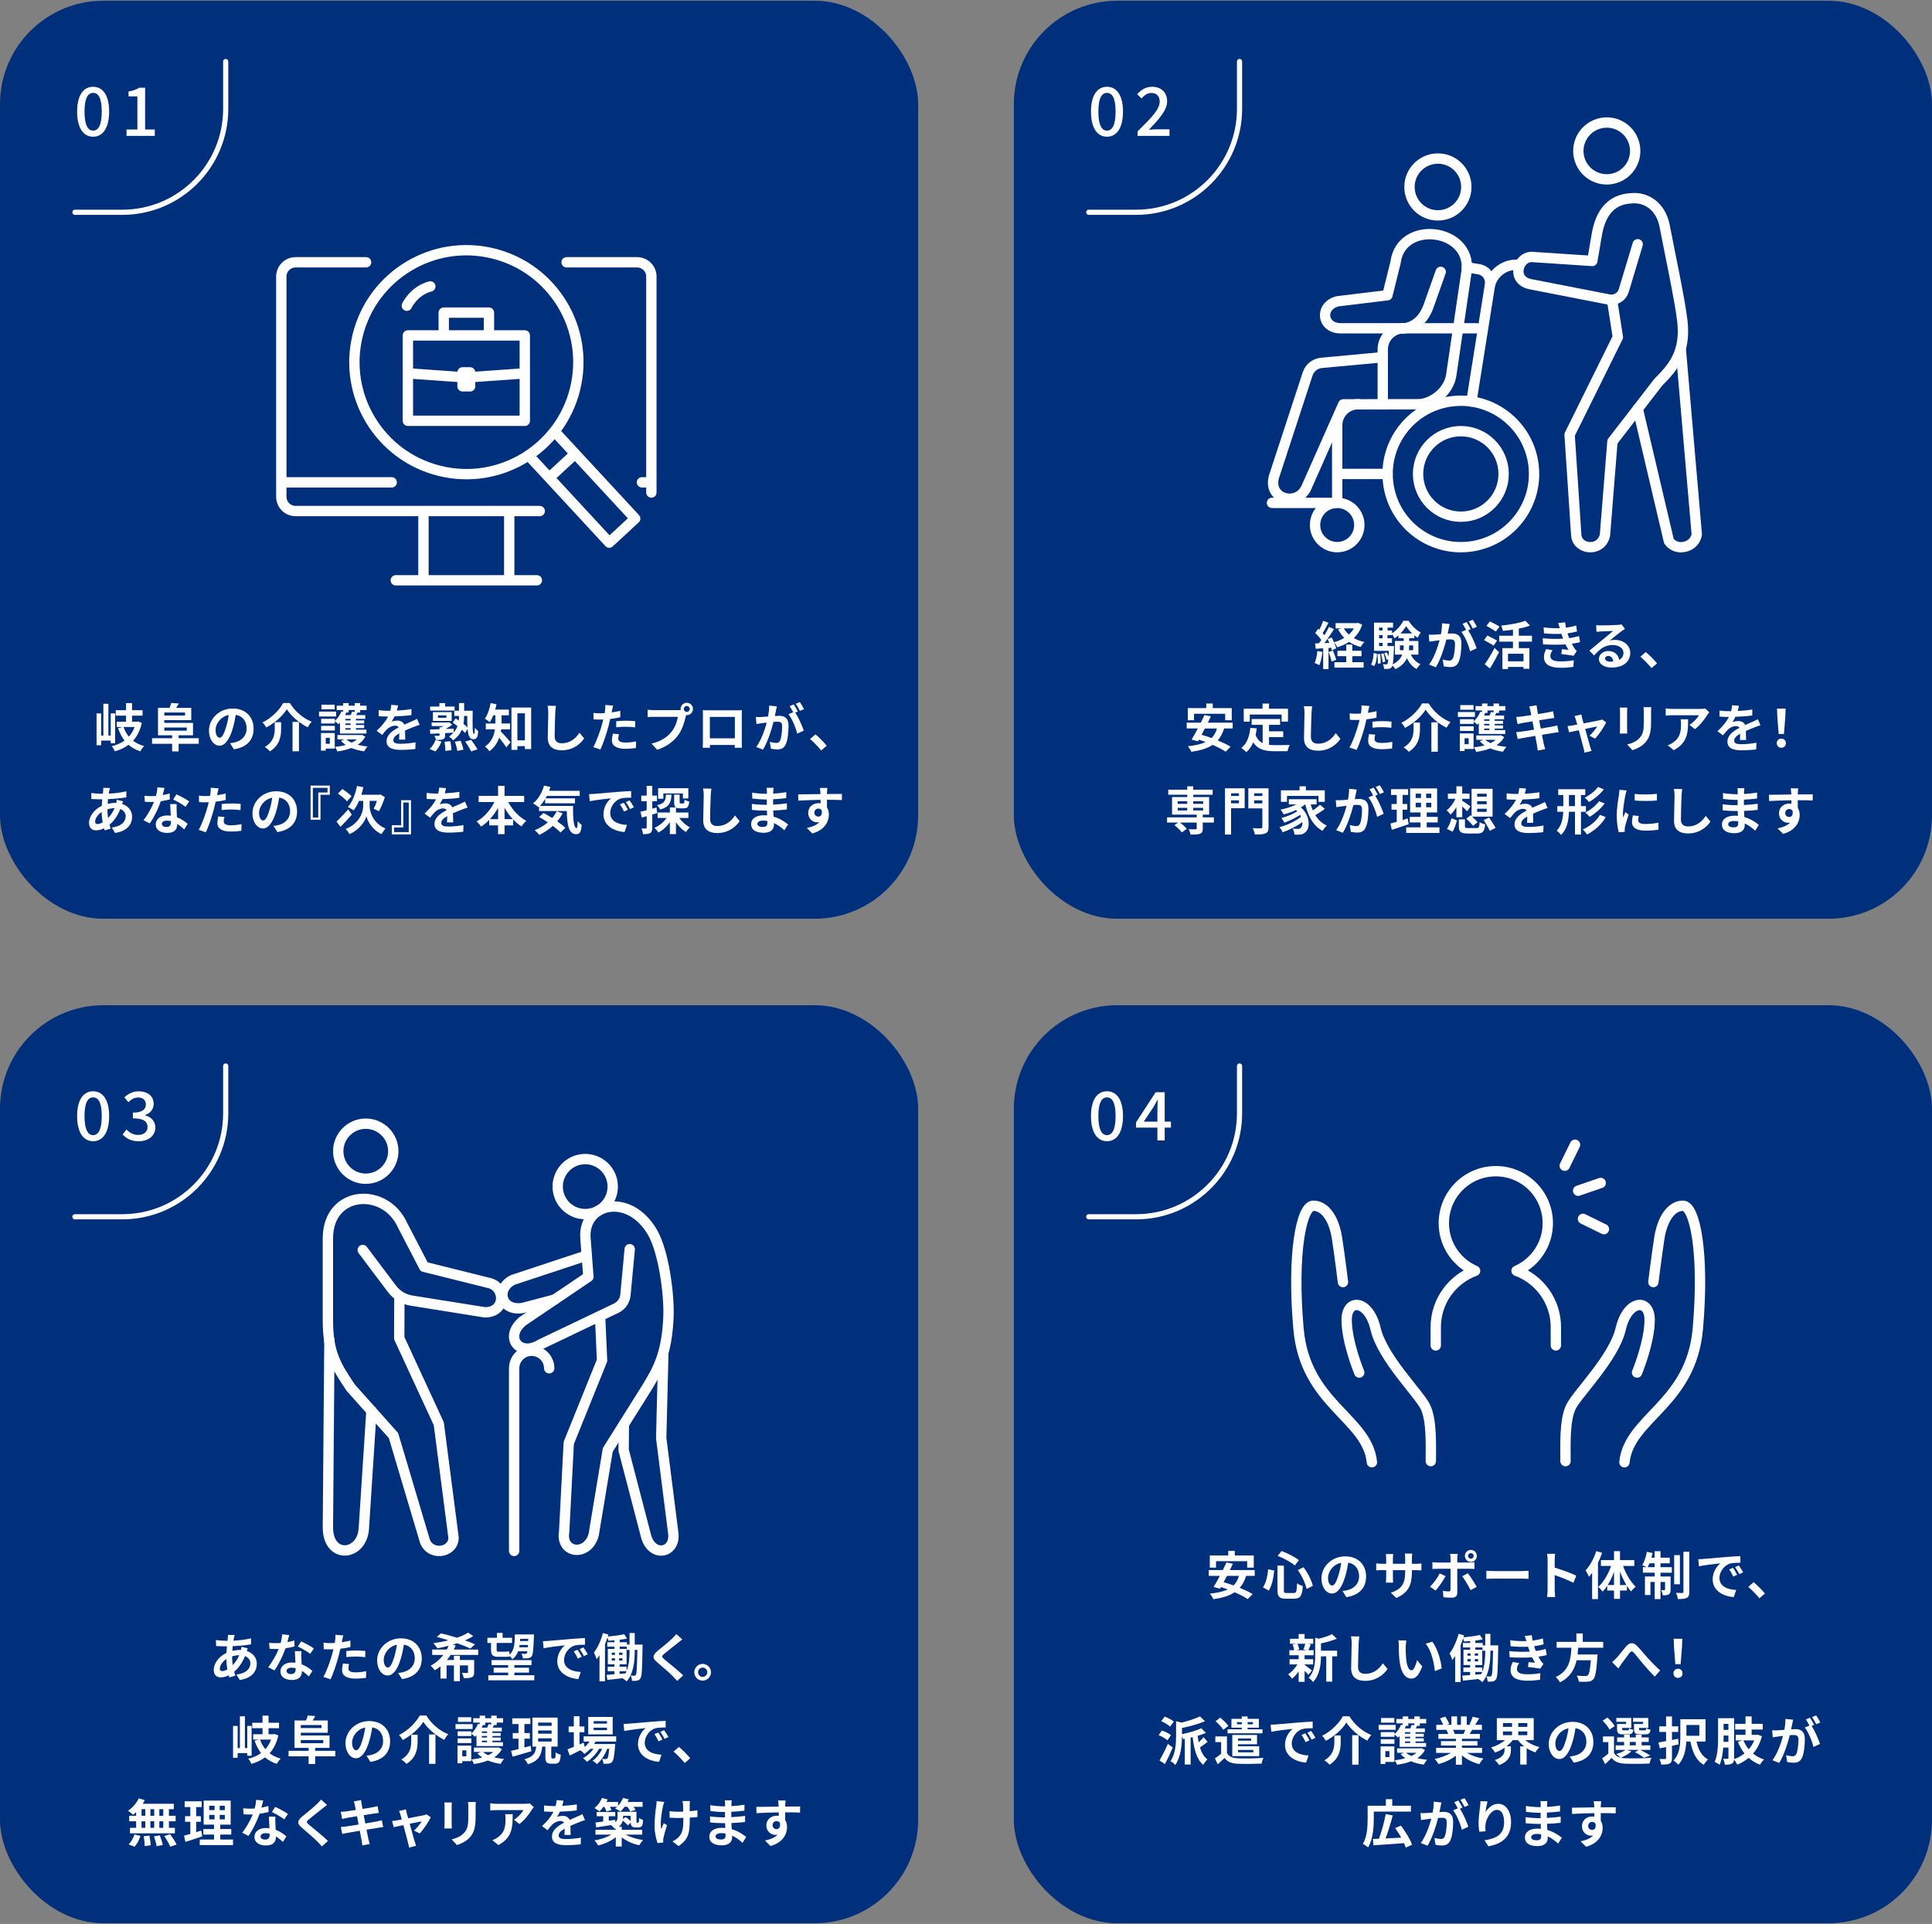 <?xml version="1.0" encoding="UTF-8"?>
<svg id="_レイヤー_1" data-name="レイヤー 1" xmlns="http://www.w3.org/2000/svg" viewBox="0 0 747 744">
  <rect x="0" y="0" width="747" height="744" fill="#808080" stroke="none"/>
  <defs>
    <style>
      .cls-1 {
        stroke-linejoin: round;
        stroke-width: 4px;
      }

      .cls-1, .cls-2 {
        fill: none;
        stroke: #fff;
        stroke-linecap: round;
      }

      .cls-3 {
        fill: #fff;
      }

      .cls-4 {
        fill: #002f7b;
      }

      .cls-2 {
        stroke-miterlimit: 10;
        stroke-width: 2px;
      }
    </style>
  </defs>
  <rect class="cls-4" x="392" y="388.72" width="355" height="355" rx="40" ry="40"/>
  <rect class="cls-4" x="0" y="388.72" width="355" height="355" rx="40" ry="40"/>
  <rect class="cls-4" x="392" y=".28" width="355" height="355" rx="40" ry="40"/>
  <rect class="cls-4" x="0" y=".28" width="355" height="355" rx="40" ry="40"/>
  <g>
    <path class="cls-3" d="M421.82,431.59c0-6.27,2.39-9.59,6.19-9.59s6.19,3.35,6.19,9.59-2.37,9.72-6.19,9.72-6.19-3.46-6.19-9.72ZM431.34,431.59c0-5.36-1.38-7.23-3.33-7.23s-3.33,1.87-3.33,7.23,1.38,7.36,3.33,7.36,3.33-2,3.33-7.36Z"/>
    <path class="cls-3" d="M447.51,436.04h-8.29v-2l7.62-11.67h3.48v11.36h2.42v2.31h-2.42v4.94h-2.81v-4.94ZM447.51,433.73v-4.71c0-1.04.08-2.7.13-3.74h-.1c-.47.94-.99,1.82-1.53,2.78l-3.77,5.67h5.28Z"/>
  </g>
  <path class="cls-2" d="M479.26,412.23v18.3c0,22.09-17.91,40-40,40h-18.3"/>
  <g>
    <path class="cls-3" d="M29.82,431.59c0-6.27,2.39-9.59,6.19-9.59s6.19,3.35,6.19,9.59-2.37,9.72-6.19,9.72-6.19-3.46-6.19-9.72ZM39.34,431.59c0-5.36-1.38-7.23-3.33-7.23s-3.33,1.87-3.33,7.23,1.38,7.36,3.33,7.36,3.33-2,3.33-7.36Z"/>
    <path class="cls-3" d="M47.42,438.69l1.46-1.92c1.12,1.14,2.55,2.11,4.52,2.11,2.16,0,3.64-1.17,3.64-3.04,0-2.05-1.35-3.38-5.67-3.38v-2.21c3.77,0,5.02-1.38,5.02-3.17,0-1.66-1.12-2.68-2.94-2.68-1.48,0-2.73.73-3.82,1.82l-1.56-1.87c1.51-1.38,3.28-2.34,5.49-2.34,3.43,0,5.85,1.77,5.85,4.84,0,2.16-1.27,3.59-3.3,4.34v.13c2.21.55,3.95,2.16,3.95,4.68,0,3.35-2.89,5.33-6.4,5.33-3.02,0-4.97-1.2-6.24-2.63Z"/>
  </g>
  <path class="cls-2" d="M87.27,412.23v18.3c0,22.09-17.91,40-40,40h-18.3"/>
  <g>
    <path class="cls-3" d="M421.82,43.15c0-6.27,2.39-9.59,6.19-9.59s6.19,3.35,6.19,9.59-2.37,9.72-6.19,9.72-6.19-3.46-6.19-9.72ZM431.34,43.15c0-5.36-1.38-7.23-3.33-7.23s-3.33,1.87-3.33,7.23,1.38,7.36,3.33,7.36,3.33-2,3.33-7.36Z"/>
    <path class="cls-3" d="M439.84,50.8c5.33-5.23,8.55-8.55,8.55-11.47,0-2.03-1.09-3.38-3.25-3.38-1.51,0-2.76.96-3.77,2.13l-1.69-1.66c1.64-1.77,3.33-2.86,5.82-2.86,3.51,0,5.77,2.24,5.77,5.62s-3.09,6.84-7.07,11c.96-.1,2.18-.18,3.12-.18h4.86v2.55h-12.35v-1.74Z"/>
  </g>
  <path class="cls-2" d="M479.26,23.79v18.3c0,22.09-17.91,40-40,40h-18.3"/>
  <g>
    <path class="cls-3" d="M42.81,287.4v-1.02h-3.7v1.8h-1.78v-12.3h1.78v8.56h.86v-12.3h1.94v12.3h.9v-8.56h1.7v11.52h-1.7ZM54.83,279.52c-.64,2.94-1.8,5.18-3.38,6.92,1.2.92,2.62,1.62,4.3,2.06-.52.48-1.18,1.42-1.5,2.04-1.8-.58-3.3-1.42-4.54-2.52-1.52,1.14-3.3,1.94-5.28,2.52-.26-.6-.78-1.52-1.24-2,1.88-.42,3.54-1.14,4.96-2.18-1.06-1.34-1.86-2.94-2.5-4.78l1.7-.44h-2.24v-2.06h3.62v-2.34h-3.98v-2.1h3.98v-2.76h2.32v2.76h4.06v2.1h-4.06v2.34h1.9l.38-.1,1.5.54ZM47.77,281.14c.48,1.4,1.16,2.64,2.06,3.72.94-1.04,1.68-2.28,2.2-3.72h-4.26Z"/>
    <path class="cls-3" d="M76.85,287.62h-7.78v2.96h-2.52v-2.96h-7.76v-2.14h7.76v-1.14h-5.46v-10.6h4.46c.26-.64.52-1.36.66-1.92l2.92.22c-.34.64-.7,1.2-1.04,1.7h5.86v4.74h-10.42v1.06h11.1v4.8h-5.56v1.14h7.78v2.14ZM63.53,275.54v1.14h8.02v-1.14h-8.02ZM63.53,282.54h8.68v-1.22h-8.68v1.22Z"/>
    <path class="cls-3" d="M90.43,289.76l-1.5-2.38c.76-.08,1.32-.2,1.86-.32,2.56-.6,4.56-2.44,4.56-5.36,0-2.76-1.5-4.82-4.2-5.28-.28,1.7-.62,3.54-1.2,5.42-1.2,4.04-2.92,6.52-5.1,6.52s-4.06-2.44-4.06-5.82c0-4.62,4-8.56,9.18-8.56s8.08,3.44,8.08,7.8-2.58,7.2-7.62,7.98ZM84.93,285.28c.84,0,1.62-1.26,2.44-3.96.46-1.48.84-3.18,1.06-4.84-3.3.68-5.08,3.6-5.08,5.8,0,2.02.8,3,1.58,3Z"/>
    <path class="cls-3" d="M102.95,281.32c-.3-.58-.94-1.48-1.46-1.96,3.52-1.68,6.62-4.9,8.02-7.52h2.54c2.06,3.36,5.24,5.98,8.48,7.24-.6.62-1.12,1.44-1.56,2.18-3.18-1.62-6.46-4.4-8.08-7-1.54,2.54-4.6,5.3-7.94,7.06ZM108.69,279.26v2.48c0,2.82-.42,6.36-4.32,8.82-.4-.52-1.36-1.32-1.98-1.7,3.5-2.08,3.84-4.9,3.84-7.18v-2.42h2.46ZM115.59,279.16v11.38h-2.48v-11.38h2.48Z"/>
    <path class="cls-3" d="M129.95,277.06h-6.6v-1.88h6.6v1.88ZM129.43,289.48h-3.48v.8h-1.84v-6.82h5.32v6.02ZM131.45,279.46c-.2.22-.38.42-.58.6-.3-.3-.96-.84-1.4-1.16v.88h-5.3v-1.82h5.3v.8c1.08-.94,2.02-2.32,2.56-3.7l.66.18v-.66h-2.5v-1.7h2.5v-1h2.12v1h2.34v-1h2.12v1h2.48v1.7h-2.48v.96h-1.02c-.18.34-.36.68-.54.98h3.52v1.46h-3.62v.6h3.2v1.18h-3.2v.6h3.2v1.2h-3.2v.6h4.08v1.5h-10.24v-4.2ZM124.17,280.7h5.3v1.78h-5.3v-1.78ZM129.41,274.3h-5.12v-1.8h5.12v1.8ZM125.95,285.32v2.3h1.58v-2.3h-1.58ZM141.27,284.86c-.7,1.3-1.72,2.32-2.96,3.14,1.18.32,2.46.54,3.82.66-.48.46-1.06,1.32-1.34,1.88-1.78-.24-3.44-.68-4.92-1.3-1.64.64-3.48,1.08-5.42,1.36-.18-.54-.6-1.34-.94-1.78,1.46-.14,2.88-.4,4.16-.76-.7-.48-1.32-1-1.84-1.6l1.38-.52h-2.74v-1.7h9.06l.38-.08,1.36.7ZM133.81,275.54l.08.02c-.14.32-.28.64-.44.96h2.16c.2-.46.4-.96.5-1.36l1.04.16v-.74h-2.34v.96h-1ZM135.55,277.98h-2.02v.6h2.02v-.6ZM135.55,279.76h-2.02v.6h2.02v-.6ZM135.55,281.56h-2.02v.6h2.02v-.6ZM133.95,285.94c.54.48,1.24.9,2.04,1.26.74-.36,1.42-.78,1.96-1.26h-4Z"/>
    <path class="cls-3" d="M153.43,274.78c1.9-.1,3.9-.28,5.66-.58l-.02,2.32c-1.9.28-4.36.44-6.52.5-.34.74-.74,1.46-1.14,2.04.52-.24,1.6-.4,2.26-.4,1.22,0,2.22.52,2.66,1.54,1.04-.48,1.88-.82,2.7-1.18.78-.34,1.48-.66,2.22-1.04l1,2.32c-.64.18-1.7.58-2.38.84-.9.36-2.04.8-3.26,1.36.02,1.12.06,2.6.08,3.52h-2.4c.06-.6.08-1.56.1-2.44-1.5.86-2.3,1.64-2.3,2.64,0,1.1.94,1.4,2.9,1.4,1.7,0,3.92-.22,5.68-.56l-.08,2.58c-1.32.18-3.78.34-5.66.34-3.14,0-5.46-.76-5.46-3.34s2.4-4.16,4.68-5.34c-.3-.5-.84-.68-1.4-.68-1.12,0-2.36.64-3.12,1.38-.6.6-1.18,1.32-1.86,2.2l-2.14-1.6c2.1-1.94,3.52-3.72,4.42-5.52h-.26c-.82,0-2.28-.04-3.38-.12v-2.34c1.02.16,2.5.24,3.52.24h.96c.22-.8.36-1.58.4-2.3l2.64.22c-.1.5-.24,1.16-.5,2Z"/>
    <path class="cls-3" d="M166.09,289.66c.88-.78,1.8-2.16,2.32-3.5l2.3.6c-.5,1.36-1.42,2.86-2.36,3.8l-2.26-.9ZM182.77,274.86c-.08,5.98-.14,8.98.52,8.98.22,0,.3-1.08.32-2.42.38.46.9,1.06,1.3,1.36-.18,2.18-.52,3.08-1.8,3.08-1.52,0-2.1-1.32-2.32-4l-1,1.6c-.32-.38-.74-.82-1.24-1.28-.62,1.48-1.66,2.88-3.36,4.08-.36-.46-1.02-1.06-1.54-1.44.68-.48,1.24-.98,1.7-1.5-1.08.06-2.18.12-3.26.18v.86c0,.9-.18,1.3-.84,1.54-.64.24-1.48.24-2.68.24-.1-.5-.36-1.14-.6-1.6.68.02,1.42.02,1.66.02.22-.02.3-.06.3-.26v-.7c-1.32.06-2.54.12-3.56.16l-.14-1.64c1.02-.02,2.3-.06,3.7-.12v-.76h.68c.26-.14.52-.3.78-.46h-4.5v-1.4h6.4l.42-.1,1.12.96c-.72.58-1.64,1.18-2.54,1.66l3.14-.12-.02,1.48c.68-.8,1.16-1.64,1.46-2.48-.62-.5-1.26-.96-1.84-1.34l1.12-1.62c.38.24.8.5,1.22.8.08-.6.1-1.2.1-1.78h-1.82v-2h1.82v-2.96h1.98v2.96h2.34v.02h.98ZM175.77,274.78h-9.46v-1.56h3.58v-1.34h2.22v1.34h3.66v1.56ZM167.39,278.78v-3.4h7.24v3.4h-7.24ZM169.33,277.56h3.26v-.94h-3.26v.94ZM174.11,286.62c.24,1.12.44,2.6.46,3.46l-2.36.3c0-.88-.12-2.4-.32-3.54l2.22-.22ZM178.11,286.46c.46,1.1.92,2.54,1.08,3.44l-2.38.46c-.12-.9-.5-2.42-.94-3.54l2.24-.36ZM179.45,276.84c0,1.02-.06,2.08-.24,3.12.6.46,1.14.94,1.54,1.38-.08-1.24-.1-2.74-.1-4.5h-1.2ZM182.15,286.08c.84,1.14,1.94,2.68,2.44,3.72l-2.44.78c-.42-.98-1.44-2.64-2.3-3.8l2.3-.7Z"/>
    <path class="cls-3" d="M193.77,282.02c-.04.28-.08.56-.14.82,1.04,1.02,3.2,3.52,3.76,4.18l-1.6,2c-.66-1.04-1.8-2.54-2.78-3.76-.68,1.96-1.86,3.84-3.78,5.24-.32-.5-1.2-1.44-1.7-1.8,2.6-1.86,3.52-4.36,3.84-6.68h-3.54v-2.24h3.7v-3.18h-.8c-.4,1.02-.86,1.94-1.36,2.68-.44-.4-1.38-1.08-1.92-1.38,1.08-1.44,1.84-3.74,2.24-6.02l2.28.46c-.14.7-.3,1.38-.5,2.06h5.28v2.2h-2.82v3.18h3.28v2.24h-3.44ZM205.37,273.6v16.08h-2.42v-1.14h-2.9v1.44h-2.3v-16.38h7.62ZM202.95,286.3v-10.46h-2.9v10.46h2.9Z"/>
    <path class="cls-3" d="M214.69,275.62c-.08,2.16-.24,6.64-.24,9.12,0,2.02,1.2,2.68,2.76,2.68,3.3,0,5.4-1.9,6.84-4.08l1.82,2.2c-1.28,1.92-4.12,4.6-8.68,4.6-3.28,0-5.4-1.44-5.4-4.86,0-2.68.2-7.94.2-9.66,0-.94-.08-1.9-.26-2.7l3.22.04c-.12.84-.22,1.86-.26,2.66Z"/>
    <path class="cls-3" d="M236.65,274.74c-.04.22-.1.48-.16.76,1.12-.16,2.24-.38,3.34-.64v2.5c-1.2.28-2.56.5-3.9.66-.18.86-.38,1.74-.6,2.56-.72,2.8-2.06,6.88-3.18,9.26l-2.78-.94c1.2-2,2.72-6.2,3.46-9,.14-.54.3-1.1.42-1.68-.46.02-.9.04-1.32.04-.96,0-1.72-.04-2.42-.08l-.06-2.5c1.02.12,1.7.16,2.52.16.58,0,1.18-.02,1.8-.06.08-.44.14-.82.18-1.14.08-.74.12-1.56.06-2.02l3.06.24c-.16.54-.34,1.44-.42,1.88ZM239.05,285.6c0,.88.6,1.54,2.74,1.54,1.34,0,2.72-.16,4.16-.42l-.1,2.56c-1.12.14-2.48.28-4.08.28-3.36,0-5.18-1.16-5.18-3.18,0-.92.2-1.88.36-2.68l2.38.24c-.16.56-.28,1.22-.28,1.66ZM242.09,278.7c1.14,0,2.34.06,3.52.18l-.06,2.4c-1-.12-2.22-.24-3.44-.24-1.36,0-2.6.06-3.86.2v-2.34c1.12-.1,2.56-.2,3.84-.2Z"/>
    <path class="cls-3" d="M265.55,271.76c1.3,0,2.38,1.08,2.38,2.4s-1.08,2.38-2.38,2.38c-.08,0-.18,0-.26-.02-.06.22-.1.42-.16.6-.46,1.96-1.32,5.06-3,7.28-1.8,2.4-4.48,4.38-8.04,5.54l-2.18-2.4c3.96-.92,6.22-2.66,7.84-4.7,1.32-1.66,2.08-3.92,2.34-5.64h-9.3c-.92,0-1.88.04-2.38.08v-2.82c.58.08,1.72.16,2.38.16h9.26c.28,0,.72-.02,1.14-.08-.02-.12-.04-.24-.04-.38,0-1.32,1.08-2.4,2.4-2.4ZM265.55,275.3c.62,0,1.14-.52,1.14-1.14s-.52-1.16-1.14-1.16-1.16.52-1.16,1.16.52,1.14,1.16,1.14Z"/>
    <path class="cls-3" d="M273.87,274.68h11c.5,0,1.26,0,1.98-.04-.04.6-.04,1.34-.04,1.94v9.8c0,.78.04,2.7.04,2.78h-2.76s.02-.5.02-1.08h-9.64c.02.56.02,1.02.02,1.08h-2.76c0-.1.06-1.84.06-2.8v-9.78c0-.56,0-1.38-.04-1.94.82.02,1.58.04,2.12.04ZM274.47,285.52h9.66v-8.3h-9.66v8.3Z"/>
    <path class="cls-3" d="M300.01,274.82c-.12.6-.28,1.34-.42,2.06.68-.04,1.26-.08,1.68-.08,2.12,0,3.62.94,3.62,3.82,0,2.36-.28,5.6-1.14,7.34-.66,1.4-1.76,1.84-3.28,1.84-.76,0-1.72-.14-2.4-.28l-.42-2.64c.76.22,1.92.42,2.44.42.68,0,1.18-.2,1.5-.86.54-1.14.82-3.56.82-5.54,0-1.6-.7-1.82-1.94-1.82-.32,0-.82.04-1.4.08-.76,3.04-2.24,7.78-4.08,10.72l-2.6-1.04c1.94-2.62,3.32-6.66,4.06-9.4-.72.08-1.36.16-1.72.2-.58.1-1.62.24-2.24.34l-.24-2.72c.74.06,1.4.02,2.14,0,.62-.02,1.56-.08,2.58-.18.28-1.5.46-2.96.42-4.22l2.98.3c-.12.52-.26,1.16-.36,1.66ZM308.49,275.14l-.98.42c1.2,1.86,2.7,5.2,3.26,6.98l-2.54,1.16c-.52-2.22-1.94-5.74-3.36-7.5l1.8-.78c-.4-.76-.9-1.72-1.36-2.36l1.58-.66c.5.74,1.22,2,1.6,2.74ZM310.87,274.22l-1.58.68c-.42-.82-1.06-2-1.62-2.76l1.6-.64c.52.76,1.26,2.02,1.6,2.72Z"/>
    <path class="cls-3" d="M313.21,285.78l2.08-1.8c1.42,1.16,3.36,3.14,4.36,4.38l-2.14,1.84c-1.22-1.5-2.92-3.22-4.3-4.42Z"/>
    <path class="cls-3" d="M42.24,305.78c-.06.34-.14.7-.2,1.1,2.44-.1,4.6-.36,6.8-.88l.02,2.32c-1.96.36-4.64.6-7.1.7-.06.6-.12,1.22-.14,1.82.96-.22,2-.36,2.98-.36h.36c.08-.4.16-.9.18-1.2l2.44.58c-.08.22-.24.64-.36,1.02,2.32.76,3.86,2.58,3.86,4.9,0,2.84-1.66,5.58-6.58,6.32l-1.32-2.1c3.86-.42,5.42-2.38,5.42-4.34,0-1.2-.7-2.26-2.08-2.8-1.08,2.72-2.68,4.82-4.2,6.08.14.5.3,1,.46,1.48l-2.3.7c-.08-.26-.18-.54-.26-.82-.98.48-2.04.8-3.1.8-1.46,0-2.7-.88-2.7-2.9,0-2.58,2.12-5.26,4.92-6.58.04-.86.1-1.7.18-2.52h-.64c-1.04,0-2.6-.08-3.54-.12l-.06-2.32c.7.12,2.46.28,3.68.28h.8c.04-.38.08-.74.12-1.08.02-.38.06-.86.04-1.2l2.6.06c-.12.4-.2.76-.28,1.06ZM37.7,318.66c.56,0,1.28-.24,2-.66-.22-1.24-.38-2.62-.42-4-1.5,1.02-2.5,2.54-2.5,3.68,0,.64.28.98.92.98ZM41.78,316.34c.94-.98,1.84-2.2,2.52-3.82-1.06.02-1.98.2-2.76.44v.06c0,1.22.08,2.32.24,3.32Z"/>
    <path class="cls-3" d="M62.9,307.46c.98-.18,1.92-.4,2.7-.64l.08,2.32c-.92.24-2.16.5-3.5.7-.96,2.8-2.66,6.3-4.28,8.56l-2.42-1.24c1.58-1.96,3.2-4.9,4.08-7.06-.36.02-.7.02-1.04.02-.82,0-1.64-.02-2.5-.08l-.18-2.32c.86.1,1.92.14,2.66.14.6,0,1.2-.02,1.82-.08.28-1.1.5-2.3.54-3.34l2.76.28c-.16.64-.42,1.66-.72,2.74ZM68.3,313.5c.02.58.08,1.54.12,2.54,1.72.64,3.12,1.64,4.14,2.56l-1.34,2.14c-.7-.64-1.6-1.48-2.7-2.14v.2c0,1.86-1.02,3.3-3.86,3.3-2.48,0-4.44-1.1-4.44-3.3,0-1.96,1.64-3.46,4.42-3.46.48,0,.92.04,1.38.08-.08-1.48-.18-3.26-.22-4.48h2.5c-.06.84-.02,1.68,0,2.56ZM64.3,319.8c1.38,0,1.8-.76,1.8-1.86v-.4c-.52-.12-1.06-.2-1.62-.2-1.16,0-1.9.52-1.9,1.22,0,.74.62,1.24,1.72,1.24ZM66.94,309.16l1.28-1.98c1.44.62,3.92,1.98,4.94,2.72l-1.42,2.1c-1.16-.92-3.44-2.22-4.8-2.84Z"/>
    <path class="cls-3" d="M84.1,306.74c-.04.22-.1.48-.16.76,1.12-.16,2.24-.38,3.34-.64v2.5c-1.2.28-2.56.5-3.9.66-.18.86-.38,1.74-.6,2.56-.72,2.8-2.06,6.88-3.18,9.26l-2.78-.94c1.2-2,2.72-6.2,3.46-9,.14-.54.3-1.1.42-1.68-.46.02-.9.04-1.32.04-.96,0-1.72-.04-2.42-.08l-.06-2.5c1.02.12,1.7.16,2.52.16.58,0,1.18-.02,1.8-.06.08-.44.14-.82.18-1.14.08-.74.12-1.56.06-2.02l3.06.24c-.16.54-.34,1.44-.42,1.88ZM86.5,317.6c0,.88.6,1.54,2.74,1.54,1.34,0,2.72-.16,4.16-.42l-.1,2.56c-1.12.14-2.48.28-4.08.28-3.36,0-5.18-1.16-5.18-3.18,0-.92.2-1.88.36-2.68l2.38.24c-.16.56-.28,1.22-.28,1.66ZM89.54,310.7c1.14,0,2.34.06,3.52.18l-.06,2.4c-1-.12-2.22-.24-3.44-.24-1.36,0-2.6.06-3.86.2v-2.34c1.12-.1,2.56-.2,3.84-.2Z"/>
    <path class="cls-3" d="M107.24,321.76l-1.5-2.38c.76-.08,1.32-.2,1.86-.32,2.56-.6,4.56-2.44,4.56-5.36,0-2.76-1.5-4.82-4.2-5.28-.28,1.7-.62,3.54-1.2,5.42-1.2,4.04-2.92,6.52-5.1,6.52s-4.06-2.44-4.06-5.82c0-4.62,4-8.56,9.18-8.56s8.08,3.44,8.08,7.8-2.58,7.2-7.62,7.98ZM101.74,317.28c.84,0,1.62-1.26,2.44-3.96.46-1.48.84-3.18,1.06-4.84-3.3.68-5.08,3.6-5.08,5.8,0,2.02.8,3,1.58,3Z"/>
    <path class="cls-3" d="M123.92,317h-3.84v-13.22h7.44v3.56h-3.6v9.66ZM120.96,316.12h2.1v-9.66h3.58v-1.8h-5.68v11.46Z"/>
    <path class="cls-3" d="M136.02,315.04c-1.4,1.62-3.02,3.36-4.38,4.7l-1.52-2.02c1.1-1.08,2.88-2.92,4.52-4.74l1.38,2.06ZM134.16,309.88c-.7-.86-2.26-2.14-3.5-3.02l1.72-1.74c1.18.76,2.8,1.96,3.56,2.8l-1.78,1.96ZM142.92,311.74c0,2.14,1.2,6.5,6.1,8.64-.46.58-1.14,1.56-1.52,2.18-3.58-1.64-5.44-5.16-5.82-6.94-.48,1.78-2.52,5.18-6.56,6.94-.28-.56-1.02-1.56-1.44-2,5.4-2.16,6.74-6.58,6.74-8.8v-2.06h-1.6c-.6,1.42-1.32,2.68-2.08,3.66-.48-.38-1.64-1.02-2.24-1.3,1.7-1.84,2.9-4.92,3.52-8.12l2.48.46c-.22,1-.48,1.98-.8,2.92h6.88l.46-.12,1.76,1.02c-.56,2-1.52,4.06-2.3,5.5-.48-.28-1.46-.76-2.02-.98.4-.76.9-1.9,1.26-3.04h-2.82v2.04Z"/>
    <path class="cls-3" d="M155.08,309.44h3.84v13.22h-7.44v-3.56h3.6v-9.66ZM158.04,310.32h-2.1v9.66h-3.58v1.8h5.68v-11.46Z"/>
    <path class="cls-3" d="M171.96,306.78c1.9-.1,3.9-.28,5.66-.58l-.02,2.32c-1.9.28-4.36.44-6.52.5-.34.74-.74,1.46-1.14,2.04.52-.24,1.6-.4,2.26-.4,1.22,0,2.22.52,2.66,1.54,1.04-.48,1.88-.82,2.7-1.18.78-.34,1.48-.66,2.22-1.04l1,2.32c-.64.18-1.7.58-2.38.84-.9.36-2.04.8-3.26,1.36.02,1.12.06,2.6.08,3.52h-2.4c.06-.6.08-1.56.1-2.44-1.5.86-2.3,1.64-2.3,2.64,0,1.1.94,1.4,2.9,1.4,1.7,0,3.92-.22,5.68-.56l-.08,2.58c-1.32.18-3.78.34-5.66.34-3.14,0-5.46-.76-5.46-3.34s2.4-4.16,4.68-5.34c-.3-.5-.84-.68-1.4-.68-1.12,0-2.36.64-3.12,1.38-.6.6-1.18,1.32-1.86,2.2l-2.14-1.6c2.1-1.94,3.52-3.72,4.42-5.52h-.26c-.82,0-2.28-.04-3.38-.12v-2.34c1.02.16,2.5.24,3.52.24h.96c.22-.8.36-1.58.4-2.3l2.64.22c-.1.5-.24,1.16-.5,2Z"/>
    <path class="cls-3" d="M196.52,310.16c1.56,3,4.12,5.76,6.98,7.26-.6.48-1.42,1.48-1.84,2.16-1.16-.72-2.26-1.62-3.26-2.68v2.28h-3.32v3.38h-2.5v-3.38h-3.44v-2.1c-.96,1-2.02,1.86-3.12,2.56-.42-.6-1.18-1.52-1.74-1.98,2.82-1.54,5.34-4.42,6.88-7.5h-6.1v-2.4h7.52v-3.86h2.5v3.86h7.58v2.4h-6.14ZM192.58,316.76v-4.36c-.9,1.6-1.96,3.08-3.14,4.36h3.14ZM198.26,316.76c-1.2-1.28-2.28-2.78-3.18-4.4v4.4h3.18Z"/>
    <path class="cls-3" d="M221.56,311.64c-.04,4.8.22,8.58,1.38,8.58.3-.02.38-1.06.42-2.68.46.54,1.06,1.14,1.54,1.48-.18,2.5-.6,3.56-2.14,3.56-2.92,0-3.5-3.82-3.62-8.94h-10.72v-1.66l-.18.16c-.46-.4-1.58-1.16-2.16-1.5,1.98-1.5,3.48-4.08,4.26-6.84l2.48.52c-.16.5-.32,1-.5,1.48h11.82v1.98h-12.7c-.16.32-.34.64-.52.94h11.4v1.92h-11.54v-1.68c-.62,1.02-1.3,1.92-2.02,2.68h12.8ZM217.56,314.5c-.6,1.1-1.3,2.14-2.12,3.08,1.26.88,2.38,1.78,3.16,2.56l-1.9,1.8c-.7-.78-1.76-1.68-2.96-2.58-1.58,1.44-3.38,2.62-5.22,3.52-.36-.5-1.24-1.42-1.76-1.86,1.86-.72,3.58-1.76,5.06-3.02-1.14-.76-2.3-1.46-3.36-2.06l1.7-1.56c1.04.54,2.2,1.22,3.34,1.94.7-.8,1.28-1.66,1.76-2.58l2.3.76Z"/>
    <path class="cls-3" d="M229.72,307c1.68-.14,4.98-.44,8.64-.74,2.06-.18,4.24-.3,5.66-.36l.02,2.56c-1.08.02-2.8.02-3.86.28-2.42.64-4.24,3.22-4.24,5.6,0,3.3,3.08,4.48,6.48,4.66l-.94,2.74c-4.2-.28-8.16-2.52-8.16-6.86,0-2.88,1.62-5.16,2.98-6.18-1.88.2-5.96.64-8.28,1.14l-.26-2.74c.8-.02,1.58-.06,1.96-.1ZM242.78,313.14l-1.52.68c-.5-1.1-.92-1.88-1.56-2.78l1.48-.62c.5.72,1.22,1.94,1.6,2.72ZM245.1,312.16l-1.5.72c-.54-1.08-1-1.82-1.64-2.7l1.46-.68c.5.7,1.26,1.88,1.68,2.66Z"/>
    <path class="cls-3" d="M254.12,314.4c-.64.2-1.28.4-1.92.58v5.06c0,1.1-.18,1.7-.78,2.08-.62.38-1.46.46-2.78.44-.06-.58-.32-1.56-.6-2.2.72.04,1.42.04,1.66.02.24,0,.34-.08.34-.34v-4.42c-.66.2-1.32.38-1.9.54l-.52-2.28c.68-.14,1.52-.36,2.42-.58v-3.46h-2.1v-2.18h2.1v-3.76h2.16v3.76h1.82v2.18h-1.82v2.88l1.62-.46.3,2.14ZM262.62,316.32c1.08,1.46,2.62,2.84,4.16,3.62-.52.42-1.24,1.26-1.6,1.82-1.4-.86-2.74-2.24-3.82-3.78v4.56h-2.36v-4.58c-1.18,1.68-2.74,3.1-4.44,3.98-.34-.54-1-1.38-1.52-1.82,1.84-.76,3.56-2.18,4.68-3.8h-3.46v-2.12h4.74v-1.98h2.26c-.48-.36-.6-1-.6-2.04v-2.9h2.12v2.88c0,.5.08.54.44.54h.96c.36,0,.44-.18.48-1.5.4.32,1.28.64,1.84.74-.2,2.1-.74,2.64-2.06,2.64h-1.58c-.68,0-1.16-.08-1.5-.28v1.9h4.82v2.12h-3.56ZM259.64,307.3c-.18,3.04-.84,4.82-4.44,5.74-.2-.5-.74-1.28-1.14-1.68,2.92-.66,3.3-1.8,3.42-4.06h2.16ZM256.48,308.88h-2.02v-4.08h11.68v3.96h-2.1v-1.94h-7.56v2.06Z"/>
    <path class="cls-3" d="M274.8,307.62c-.08,2.16-.24,6.64-.24,9.12,0,2.02,1.2,2.68,2.76,2.68,3.3,0,5.4-1.9,6.84-4.08l1.82,2.2c-1.28,1.92-4.12,4.6-8.68,4.6-3.28,0-5.4-1.44-5.4-4.86,0-2.68.2-7.94.2-9.66,0-.94-.08-1.9-.26-2.7l3.22.04c-.12.84-.22,1.86-.26,2.66Z"/>
    <path class="cls-3" d="M298.98,306.06c-.02.2-.02.5-.02.82,1.64-.08,3.3-.24,5.06-.54l-.02,2.3c-1.32.16-3.14.34-5.08.44v2.06c2.02-.1,3.72-.26,5.34-.48l-.02,2.36c-1.8.2-3.36.34-5.28.4.04.76.08,1.58.14,2.38,2.52.72,4.44,2.06,5.6,3.02l-1.44,2.24c-1.08-1-2.44-2.06-4.04-2.78.02.28.02.52.02.74,0,1.7-1.3,3.02-3.94,3.02-3.2,0-4.88-1.22-4.88-3.34s1.86-3.44,4.94-3.44c.42,0,.84.02,1.24.06-.04-.62-.06-1.26-.08-1.86h-1.04c-1.16,0-3.44-.1-4.76-.26l-.02-2.36c1.3.24,3.76.38,4.82.38h.96c0-.66,0-1.38.02-2.06h-.74c-1.26,0-3.58-.18-4.9-.36l-.06-2.28c1.44.24,3.72.44,4.94.44h.78v-.94c0-.38-.04-1-.12-1.38h2.7c-.06.4-.1.9-.12,1.42ZM294.94,319.78c1.06,0,1.76-.3,1.76-1.46,0-.22,0-.5-.02-.86-.54-.08-1.08-.14-1.64-.14-1.42,0-2.2.56-2.2,1.24,0,.76.72,1.22,2.1,1.22Z"/>
    <path class="cls-3" d="M319.76,306.42c0,.16,0,.38-.02.62,2.02,0,4.76-.04,5.8-.02l-.02,2.36c-1.2-.06-3.06-.1-5.78-.1,0,1.02.02,2.12.02,3,.48.76.72,1.7.72,2.74,0,2.6-1.52,5.92-6.4,7.28l-2.14-2.12c2.02-.42,3.78-1.08,4.88-2.28-.28.06-.58.1-.9.1-1.54,0-3.44-1.24-3.44-3.68,0-2.26,1.82-3.74,4-3.74.28,0,.54.02.8.06,0-.44,0-.9-.02-1.34-3.02.04-6.14.16-8.6.3l-.06-2.42c2.28,0,5.92-.08,8.64-.12-.02-.26-.02-.46-.04-.62-.06-.82-.14-1.5-.2-1.74h2.9c-.04.32-.12,1.4-.14,1.72ZM316.42,315.78c.84,0,1.58-.64,1.3-2.4-.28-.46-.76-.7-1.3-.7-.78,0-1.54.54-1.54,1.6,0,.92.74,1.5,1.54,1.5Z"/>
  </g>
  <g>
    <path class="cls-3" d="M511.31,252.08c-.2,1.88-.62,3.88-1.2,5.16-.42-.26-1.3-.68-1.82-.86.58-1.18.9-2.96,1.06-4.64l1.96.34ZM526.7,241.58c-.72,2.12-1.84,3.82-3.26,5.18,1.2.68,2.58,1.2,4.1,1.52-.5.46-1.14,1.36-1.46,1.92-1.68-.46-3.18-1.12-4.46-2-1.36.9-2.9,1.58-4.56,2.1-.26-.54-.8-1.42-1.26-1.92.38.86.7,1.72.82,2.36l-1.68.76c-.06-.3-.14-.64-.26-1.02l-1.02.08v8.18h-2.06v-8.04l-2.9.18-.2-2.06,1.44-.06c.3-.38.62-.82.94-1.28-.58-.86-1.54-1.92-2.36-2.72l1.14-1.62c.14.12.3.26.46.4.56-1.1,1.12-2.42,1.46-3.48l2.06.76c-.72,1.36-1.52,2.9-2.24,4.02.26.28.48.56.68.8.68-1.12,1.32-2.26,1.78-3.24l1.94.9c-1.1,1.74-2.48,3.76-3.74,5.38l1.92-.08c-.22-.5-.46-1-.7-1.44l1.58-.66c.32.56.64,1.2.92,1.84,1.44-.38,2.78-.94,3.98-1.66-.94-.94-1.72-2.02-2.36-3.26l1.28-.42h-2.28v-2.04h8.28l.42-.1,1.6.72ZM515.37,251.58c.5,1.14,1.02,2.6,1.24,3.6l-1.76.64c-.18-1-.7-2.54-1.16-3.72l1.68-.52ZM522.86,256.08h4.38v2.08h-11.3v-2.08h4.58v-2.34h-3.4v-2.1h3.4v-2.38h2.34v2.38h3.56v2.1h-3.56v2.34ZM519.6,243c.48.88,1.14,1.68,1.92,2.38.78-.7,1.44-1.5,1.96-2.38h-3.88Z"/>
    <path class="cls-3" d="M530.09,256.94c.68-1.02.92-2.7,1-4.4l1.32.26c-.1,1.82-.3,3.68-1.12,4.8l-1.2-.66ZM545.48,253.14c.8,1.62,2.06,2.96,3.74,3.68-.48.44-1.16,1.28-1.5,1.88-1.66-.86-2.88-2.36-3.74-4.2-.72,1.6-2.06,3.1-4.44,4.26-.24-.4-.74-1-1.16-1.4-.08.26-.16.44-.26.56-.34.46-.7.64-1.2.7-.4.08-1.04.1-1.76.06-.02-.56-.2-1.34-.48-1.84.52.06.96.08,1.22.08.24,0,.38-.06.54-.26.14-.2.24-.7.34-1.74l-.64.24c-.12-.7-.52-1.78-.9-2.58l.94-.32c.26.5.5,1.08.68,1.62.04-.6.08-1.34.12-2.2h-5.72v-10.9h7.36v1.92h-2.14v1.1h1.74v1.06c1.8-1.08,3.54-3.14,4.36-4.8h2.04c1.2,1.84,2.94,3.66,4.7,4.5-.42.56-.88,1.42-1.18,2.04-.44-.26-.88-.56-1.3-.92v1.1h-2v1.08h3.58v5.28h-2.94ZM533.61,252.86c.18,1.16.26,2.7.2,3.66l-1.08.14c.06-1,0-2.52-.14-3.7l1.02-.1ZM533.21,242.7v1.1h1.36v-1.1h-1.36ZM533.21,245.6v1.2h1.36v-1.2h-1.36ZM533.21,249.84h1.36v-1.24h-1.36v1.24ZM534.95,252.66c.32,1.04.6,2.36.66,3.22l-1.04.22c-.04-.86-.3-2.2-.62-3.24l1-.2ZM538.99,249.84s0,.52-.02.78c-.14,3.3-.26,5.22-.48,6.28,2.06-1.04,3.14-2.36,3.68-3.76h-2.84v-5.28h3.4v-1.08h-2.04v-1.08c-.5.42-1,.82-1.54,1.14-.22-.52-.6-1.2-.94-1.7v.46h-1.74v1.2h1.74v1.8h-1.74v1.24h2.52ZM542.62,251.42c.1-.6.12-1.2.12-1.78v-.06h-1.46v1.84h1.34ZM546.02,244.96c-.94-.88-1.78-1.92-2.34-2.84-.52.9-1.3,1.92-2.2,2.84h4.54ZM544.84,249.58v.08c0,.58-.02,1.16-.08,1.76h1.64v-1.84h-1.56Z"/>
    <path class="cls-3" d="M560.17,242.98c-.12.6-.28,1.34-.42,2.06.68-.04,1.26-.08,1.68-.08,2.12,0,3.62.94,3.62,3.82,0,2.36-.28,5.6-1.14,7.34-.66,1.4-1.76,1.84-3.28,1.84-.76,0-1.72-.14-2.4-.28l-.42-2.64c.76.22,1.92.42,2.44.42.68,0,1.18-.2,1.5-.86.54-1.14.82-3.56.82-5.54,0-1.6-.7-1.82-1.94-1.82-.32,0-.82.04-1.4.08-.76,3.04-2.24,7.78-4.08,10.72l-2.6-1.04c1.94-2.62,3.32-6.66,4.06-9.4-.72.08-1.36.16-1.72.2-.58.1-1.62.24-2.24.34l-.24-2.72c.74.06,1.4.02,2.14,0,.62-.02,1.56-.08,2.58-.18.28-1.5.46-2.96.42-4.22l2.98.3c-.12.52-.26,1.16-.36,1.66ZM568.66,243.3l-.98.42c1.2,1.86,2.7,5.2,3.26,6.98l-2.54,1.16c-.52-2.22-1.94-5.74-3.36-7.5l1.8-.78c-.4-.76-.9-1.72-1.36-2.36l1.58-.66c.5.74,1.22,2,1.6,2.74ZM571.04,242.38l-1.58.68c-.42-.82-1.06-2-1.62-2.76l1.6-.64c.52.76,1.26,2.02,1.6,2.72Z"/>
    <path class="cls-3" d="M577.51,249.68c-.82-.58-2.54-1.52-3.72-2.16l1.28-1.76c1.1.54,2.88,1.4,3.76,1.94l-1.32,1.98ZM574.07,256.88c1.06-1.5,2.6-3.98,3.8-6.3l1.74,1.6c-1.06,2.1-2.32,4.38-3.54,6.32l-2-1.62ZM578.37,244.22c-.78-.6-2.48-1.54-3.64-2.2l1.34-1.72c1.12.56,2.86,1.44,3.72,2l-1.42,1.92ZM587.24,248.12v2.52h4.08v7.98h-2.26v-.72h-6v.82h-2.16v-8.08h4.08v-2.52h-5.32v-2.28h5.32v-2.34c-1.3.2-2.64.34-3.88.46-.1-.58-.42-1.5-.7-2.04,3.4-.34,7.16-1,9.36-1.88l1.82,1.88c-1.28.48-2.78.88-4.34,1.18v2.74h5.08v2.28h-5.08ZM589.06,252.8h-6v2.94h6v-2.94Z"/>
    <path class="cls-3" d="M604.37,246.98c-.1-.24-.18-.48-.26-.7-.16-.46-.28-.84-.4-1.18-1.88.1-4.22.06-6.74-.18l-.14-2.3c2.38.28,4.42.36,6.26.3-.2-.64-.4-1.28-.64-1.98l2.68-.3c.1.72.22,1.42.36,2.1,1.38-.18,2.66-.46,3.94-.86l.32,2.3c-1.1.3-2.36.56-3.68.74.1.32.2.64.3.94.1.28.22.58.34.9,1.64-.2,2.84-.54,3.82-.8l.4,2.36c-.92.24-2,.46-3.2.62.34.64.68,1.26,1.04,1.78.26.38.54.68.9,1.02l-1.22,1.84c-1.12-.22-3.28-.48-4.74-.64l.2-1.9c.84.08,1.92.18,2.52.24-.42-.7-.8-1.4-1.12-2.08-2.46.16-5.68.16-8.7-.02l-.14-2.36c2.98.28,5.68.3,7.9.16ZM599.43,253.68c0,1.48,1.4,2.08,4.04,2.08,1.9,0,3.6-.16,5.02-.44l-.14,2.54c-1.4.24-3.22.38-4.86.38-4,0-6.48-1.18-6.52-4.04-.04-1.28.4-2.26.86-3.22l2.48.48c-.48.66-.88,1.36-.88,2.22Z"/>
    <path class="cls-3" d="M618.99,241.84c1.06,0,5.34-.08,6.48-.18.82-.08,1.28-.14,1.52-.22l1.3,1.78c-.46.3-.94.58-1.4.92-1.08.76-3.18,2.52-4.44,3.52.66-.16,1.26-.22,1.9-.22,3.4,0,5.98,2.12,5.98,5.04,0,3.16-2.4,5.66-7.24,5.66-2.78,0-4.88-1.28-4.88-3.28,0-1.62,1.46-3.12,3.58-3.12,2.48,0,3.98,1.52,4.26,3.42,1.1-.58,1.66-1.5,1.66-2.72,0-1.8-1.8-3.02-4.16-3.02-3.06,0-5.06,1.62-7.2,4.06l-1.82-1.88c1.42-1.14,3.84-3.18,5.02-4.16,1.12-.92,3.2-2.6,4.18-3.46-1.02.02-3.78.14-4.84.2-.54.04-1.18.1-1.64.16l-.08-2.6c.56.08,1.26.1,1.82.1ZM622.6,255.86c.42,0,.8-.02,1.16-.06-.12-1.3-.86-2.14-1.94-2.14-.76,0-1.24.46-1.24.96,0,.74.82,1.24,2.02,1.24Z"/>
    <path class="cls-3" d="M634.25,253.94l2.08-1.8c1.42,1.16,3.36,3.14,4.36,4.38l-2.14,1.84c-1.22-1.5-2.92-3.22-4.3-4.42Z"/>
    <path class="cls-3" d="M473.3,281.7c-.58,1.9-1.4,3.4-2.48,4.62,1.94.8,3.74,1.64,5,2.42l-1.9,1.94c-1.22-.82-3.06-1.76-5.08-2.64-2.12,1.42-4.84,2.2-8.2,2.68-.22-.56-.9-1.64-1.36-2.16,2.8-.28,5.08-.76,6.88-1.62-.88-.32-1.74-.64-2.58-.92l-.38.66-2.48-.68c.72-1.16,1.56-2.68,2.42-4.3h-4.3v-2.24h5.44c.52-1.02,1-2.04,1.4-2.96l2.5.52c-.36.78-.76,1.6-1.18,2.44h9.62v2.24h-3.32ZM461.67,278.52h-2.42v-4.7h7.14v-1.78h2.52v1.78h7.34v4.7h-2.54v-2.5h-12.04v2.5ZM465.87,281.7c-.42.84-.86,1.66-1.28,2.44,1.22.34,2.52.78,3.84,1.26.98-.96,1.68-2.16,2.1-3.7h-4.66Z"/>
    <path class="cls-3" d="M490.66,288.02c.72.08,1.48.12,2.28.12,1.08,0,4.38,0,5.72-.06-.34.58-.72,1.72-.84,2.42h-5c-3.68,0-6.42-.6-8.26-3.44-.64,1.52-1.52,2.8-2.66,3.78-.4-.42-1.4-1.26-1.96-1.62,2.16-1.6,3.14-4.36,3.5-7.78l2.48.24c-.12.9-.26,1.74-.44,2.54.6,1.6,1.54,2.56,2.72,3.14v-7.06h-4.26v-2.26h11v2.26h-4.28v2.5h5.5v2.24h-5.5v2.98ZM483.23,279.06h-2.34v-5h7.26v-2h2.52v2h7.32v5h-2.46v-2.74h-12.3v2.74Z"/>
    <path class="cls-3" d="M507.09,275.78c-.08,2.16-.24,6.64-.24,9.12,0,2.02,1.2,2.68,2.76,2.68,3.3,0,5.4-1.9,6.84-4.08l1.82,2.2c-1.28,1.92-4.12,4.6-8.68,4.6-3.28,0-5.4-1.44-5.4-4.86,0-2.68.2-7.94.2-9.66,0-.94-.08-1.9-.26-2.7l3.22.04c-.12.84-.22,1.86-.26,2.66Z"/>
    <path class="cls-3" d="M529.05,274.9c-.04.22-.1.48-.16.76,1.12-.16,2.24-.38,3.34-.64v2.5c-1.2.28-2.56.5-3.9.66-.18.86-.38,1.74-.6,2.56-.72,2.8-2.06,6.88-3.18,9.26l-2.78-.94c1.2-2,2.72-6.2,3.46-9,.14-.54.3-1.1.42-1.68-.46.02-.9.04-1.32.04-.96,0-1.72-.04-2.42-.08l-.06-2.5c1.02.12,1.7.16,2.52.16.58,0,1.18-.02,1.8-.06.08-.44.14-.82.18-1.14.08-.74.12-1.56.06-2.02l3.06.24c-.16.54-.34,1.44-.42,1.88ZM531.45,285.76c0,.88.6,1.54,2.74,1.54,1.34,0,2.72-.16,4.16-.42l-.1,2.56c-1.12.14-2.48.28-4.08.28-3.36,0-5.18-1.16-5.18-3.18,0-.92.2-1.88.36-2.68l2.38.24c-.16.56-.28,1.22-.28,1.66ZM534.5,278.86c1.14,0,2.34.06,3.52.18l-.06,2.4c-1-.12-2.22-.24-3.44-.24-1.36,0-2.6.06-3.86.2v-2.34c1.12-.1,2.56-.2,3.84-.2Z"/>
    <path class="cls-3" d="M543.27,281.48c-.3-.58-.94-1.48-1.46-1.96,3.52-1.68,6.62-4.9,8.02-7.52h2.54c2.06,3.36,5.24,5.98,8.48,7.24-.6.62-1.12,1.44-1.56,2.18-3.18-1.62-6.46-4.4-8.08-7-1.54,2.54-4.6,5.3-7.94,7.06ZM549.01,279.42v2.48c0,2.82-.42,6.36-4.32,8.82-.4-.52-1.36-1.32-1.98-1.7,3.5-2.08,3.84-4.9,3.84-7.18v-2.42h2.46ZM555.92,279.32v11.38h-2.48v-11.38h2.48Z"/>
    <path class="cls-3" d="M570.27,277.22h-6.6v-1.88h6.6v1.88ZM569.75,289.64h-3.48v.8h-1.84v-6.82h5.32v6.02ZM571.77,279.62c-.2.22-.38.42-.58.6-.3-.3-.96-.84-1.4-1.16v.88h-5.3v-1.82h5.3v.8c1.08-.94,2.02-2.32,2.56-3.7l.66.18v-.66h-2.5v-1.7h2.5v-1h2.12v1h2.34v-1h2.12v1h2.48v1.7h-2.48v.96h-1.02c-.18.34-.36.68-.54.98h3.52v1.46h-3.62v.6h3.2v1.18h-3.2v.6h3.2v1.2h-3.2v.6h4.08v1.5h-10.24v-4.2ZM564.49,280.86h5.3v1.78h-5.3v-1.78ZM569.73,274.46h-5.12v-1.8h5.12v1.8ZM566.27,285.48v2.3h1.58v-2.3h-1.58ZM581.6,285.02c-.7,1.3-1.72,2.32-2.96,3.14,1.18.32,2.46.54,3.82.66-.48.46-1.06,1.32-1.34,1.88-1.78-.24-3.44-.68-4.92-1.3-1.64.64-3.48,1.08-5.42,1.36-.18-.54-.6-1.34-.94-1.78,1.46-.14,2.88-.4,4.16-.76-.7-.48-1.32-1-1.84-1.6l1.38-.52h-2.74v-1.7h9.06l.38-.08,1.36.7ZM574.14,275.7l.08.02c-.14.32-.28.64-.44.96h2.16c.2-.46.4-.96.5-1.36l1.04.16v-.74h-2.34v.96h-1ZM575.88,278.14h-2.02v.6h2.02v-.6ZM575.88,279.92h-2.02v.6h2.02v-.6ZM575.88,281.72h-2.02v.6h2.02v-.6ZM574.28,286.1c.54.48,1.24.9,2.04,1.26.74-.36,1.42-.78,1.96-1.26h-4Z"/>
    <path class="cls-3" d="M591.29,273.18l2.82-.46c.06.4.12,1.08.22,1.56.04.28.16.94.32,1.84,1.7-.28,3.22-.52,3.94-.66.64-.12,1.4-.28,1.88-.42l.48,2.62c-.44.04-1.24.16-1.84.24-.82.14-2.34.38-4,.64.2,1,.4,2.1.62,3.2,1.8-.3,3.44-.58,4.34-.76.78-.16,1.52-.32,2.04-.48l.54,2.64c-.54.04-1.36.18-2.12.3-.96.16-2.58.42-4.34.7.32,1.64.6,2.98.72,3.6.14.6.34,1.32.52,1.96l-2.88.52c-.1-.74-.16-1.44-.28-2.02-.1-.58-.36-1.96-.68-3.64-2.04.34-3.92.66-4.78.82-.86.16-1.54.3-2,.42l-.56-2.68c.54-.02,1.44-.14,2.08-.22.92-.12,2.78-.42,4.8-.74-.2-1.08-.42-2.2-.6-3.22-1.76.28-3.3.54-3.92.64-.64.14-1.16.24-1.84.42l-.54-2.76c.64-.02,1.24-.06,1.86-.14.7-.08,2.24-.3,3.96-.58-.16-.84-.3-1.5-.36-1.82-.12-.58-.26-1.04-.4-1.52Z"/>
    <path class="cls-3" d="M611.75,277.8c.14.48.32,1.16.54,1.94,2.54-.48,5.34-1.02,6.12-1.2.36-.06.74-.18,1.02-.32l1.6,1.14c-.84,1.76-2.86,4.76-4.26,6.26l-2.2-1.1c1.02-.92,2.42-2.62,2.96-3.6-.48.08-2.48.5-4.64.94.76,2.76,1.62,5.84,1.92,6.88.12.34.38,1.24.54,1.64l-2.72.68c-.06-.54-.2-1.2-.36-1.76-.3-1.08-1.12-4.2-1.84-6.92-1.68.36-3.14.66-3.74.8l-.62-2.4c.64-.06,1.18-.12,1.84-.24.28-.04,1-.16,1.92-.34-.2-.78-.38-1.42-.52-1.86-.14-.52-.34-1-.56-1.42l2.68-.64c.08.46.2,1,.32,1.52Z"/>
    <path class="cls-3" d="M629.11,275.16v6.76c0,.5.02,1.28.06,1.74h-2.9c.02-.38.1-1.16.1-1.76v-6.74c0-.38-.02-1.08-.08-1.54h2.88c-.04.46-.06.9-.06,1.54ZM638.38,275.46v3.96c0,4.3-.84,6.16-2.32,7.8-1.32,1.44-3.4,2.42-4.86,2.88l-2.08-2.2c1.98-.46,3.6-1.22,4.8-2.52,1.38-1.5,1.64-3,1.64-6.12v-3.8c0-.8-.04-1.44-.12-2h3.02c-.04.56-.08,1.2-.08,2Z"/>
    <path class="cls-3" d="M660.1,276.48c-.94,1.56-2.84,4.08-4.8,5.48l-2.08-1.66c1.6-.98,3.16-2.74,3.68-3.72h-10.42c-.84,0-1.5.06-2.44.14v-2.78c.76.12,1.6.2,2.44.2h10.78c.56,0,1.66-.06,2.04-.18l1.58,1.48c-.22.26-.6.74-.78,1.04ZM647.17,290.1l-2.34-1.9c.64-.22,1.36-.56,2.1-1.1,2.54-1.76,3.02-3.88,3.02-7.16,0-.62-.04-1.16-.14-1.8h2.9c0,4.96-.1,9.04-5.54,11.96Z"/>
    <path class="cls-3" d="M671.86,274.94c1.9-.1,3.9-.28,5.66-.58l-.02,2.32c-1.9.28-4.36.44-6.52.5-.34.74-.74,1.46-1.14,2.04.52-.24,1.6-.4,2.26-.4,1.22,0,2.22.52,2.66,1.54,1.04-.48,1.88-.82,2.7-1.18.78-.34,1.48-.66,2.22-1.04l1,2.32c-.64.18-1.7.58-2.38.84-.9.36-2.04.8-3.26,1.36.02,1.12.06,2.6.08,3.52h-2.4c.06-.6.08-1.56.1-2.44-1.5.86-2.3,1.64-2.3,2.64,0,1.1.94,1.4,2.9,1.4,1.7,0,3.92-.22,5.68-.56l-.08,2.58c-1.32.18-3.78.34-5.66.34-3.14,0-5.46-.76-5.46-3.34s2.4-4.16,4.68-5.34c-.3-.5-.84-.68-1.4-.68-1.12,0-2.36.64-3.12,1.38-.6.6-1.18,1.32-1.86,2.2l-2.14-1.6c2.1-1.94,3.52-3.72,4.42-5.52h-.26c-.82,0-2.28-.04-3.38-.12v-2.34c1.02.16,2.5.24,3.52.24h.96c.22-.8.36-1.58.4-2.3l2.64.22c-.1.5-.24,1.16-.5,2Z"/>
    <path class="cls-3" d="M686.98,287.4c0-1.06.76-1.78,1.76-1.78s1.76.72,1.76,1.78-.76,1.76-1.76,1.76-1.76-.72-1.76-1.76ZM687.18,277l-.1-2.98h3.32l-.1,2.98-.54,6.84h-2.04l-.54-6.84Z"/>
    <path class="cls-3" d="M469.34,318.08h-4.3v2.34c0,1.14-.24,1.68-1.08,2-.82.3-2.02.32-3.62.32-.1-.64-.44-1.48-.74-2.08,1.06.04,2.32.04,2.66.04.32-.02.44-.1.44-.36v-2.26h-6.5c1,.72,2.1,1.7,2.64,2.42l-1.9,1.4c-.54-.8-1.8-2-2.86-2.8l1.44-1.02h-4.28v-2h11.46v-1.06h-9.54v-6.8h5.88v-.9h-7.34v-1.94h7.34v-1.32h2.32v1.32h7.5v1.94h-7.5v.9h6.14v6.8h-2.46v1.06h4.3v2ZM455.35,310.86h3.68v-1.02h-3.68v1.02ZM455.35,313.4h3.68v-1.02h-3.68v1.02ZM461.36,309.84v1.02h3.82v-1.02h-3.82ZM465.18,312.38h-3.82v1.02h3.82v-1.02Z"/>
    <path class="cls-3" d="M481.25,312.54h-5.26v10.18h-2.36v-17.88h7.62v7.7ZM475.99,306.76v1.04h3.04v-1.04h-3.04ZM479.03,310.64v-1.14h-3.04v1.14h3.04ZM490.48,319.84c0,1.36-.28,2.06-1.16,2.42-.86.4-2.18.44-4.12.44-.1-.68-.48-1.8-.84-2.44,1.26.08,2.74.06,3.16.06s.56-.14.56-.52v-7.2h-5.42v-7.76h7.82v15ZM484.92,306.76v1.04h3.16v-1.04h-3.16ZM488.08,310.68v-1.18h-3.16v1.18h3.16Z"/>
    <path class="cls-3" d="M512.24,312.8c-1.14.86-2.52,1.76-3.68,2.42,1.1,1.76,2.58,3.18,4.46,4.02-.52.46-1.28,1.4-1.66,2.06-3.56-1.9-5.54-5.58-6.68-10.24h-.04c-.5.42-1.06.8-1.66,1.16,3.76,3.28,3.62,8.26,1.64,9.7-.74.64-1.4.84-2.44.84-.5.02-1.12,0-1.7-.04-.04-.66-.24-1.62-.68-2.28.76.06,1.4.1,1.92.1s.88-.06,1.2-.42c.46-.36.74-1.18.66-2.24-2.18,1.6-5.14,3.1-7.64,3.96-.28-.6-.8-1.46-1.24-1.98,2.88-.72,6.36-2.36,8.34-4.04-.12-.24-.24-.48-.38-.7-1.7,1.14-4.16,2.34-6.06,3-.26-.52-.76-1.34-1.2-1.8,2.02-.48,4.68-1.58,6.18-2.6-.16-.16-.32-.32-.5-.48-1.52.7-3.16,1.28-4.74,1.7-.24-.46-.84-1.4-1.22-1.86,2.14-.42,4.36-1.12,6.12-2.02h-2.92v-2h10.74v2h-2.28c.22.8.5,1.58.82,2.32,1-.68,2.06-1.5,2.78-2.18l1.86,1.6ZM497.61,310.08h-2.34v-4.46h7.2v-1.56h2.44v1.56h7.32v4.46h-2.44v-2.3h-12.18v2.3Z"/>
    <path class="cls-3" d="M524.23,306.98c-.12.6-.28,1.34-.42,2.06.68-.04,1.26-.08,1.68-.08,2.12,0,3.62.94,3.62,3.82,0,2.36-.28,5.6-1.14,7.34-.66,1.4-1.76,1.84-3.28,1.84-.76,0-1.72-.14-2.4-.28l-.42-2.64c.76.22,1.92.42,2.44.42.68,0,1.18-.2,1.5-.86.54-1.14.82-3.56.82-5.54,0-1.6-.7-1.82-1.94-1.82-.32,0-.82.04-1.4.08-.76,3.04-2.24,7.78-4.08,10.72l-2.6-1.04c1.94-2.62,3.32-6.66,4.06-9.4-.72.08-1.36.16-1.72.2-.58.1-1.62.24-2.24.34l-.24-2.72c.74.06,1.4.02,2.14,0,.62-.02,1.56-.08,2.58-.18.28-1.5.46-2.96.42-4.22l2.98.3c-.12.52-.26,1.16-.36,1.66ZM532.72,307.3l-.98.42c1.2,1.86,2.7,5.2,3.26,6.98l-2.54,1.16c-.52-2.22-1.94-5.74-3.36-7.5l1.8-.78c-.4-.76-.9-1.72-1.36-2.36l1.58-.66c.5.74,1.22,2,1.6,2.74ZM535.1,306.38l-1.58.68c-.42-.82-1.06-2-1.62-2.76l1.6-.64c.52.76,1.26,2.02,1.6,2.72Z"/>
    <path class="cls-3" d="M544.67,318.72c-2.2.78-4.6,1.54-6.52,2.16l-.54-2.42c.7-.18,1.52-.4,2.44-.66v-4.7h-2.02v-2.18h2.02v-3.52h-2.2v-2.22h6.6v2.22h-2.14v3.52h1.8v2.18h-1.8v4c.66-.2,1.32-.4,1.96-.62l.4,2.24ZM556.56,319.94v2.16h-12.86v-2.16h5.52v-1.9h-4.14v-2.14h4.14v-1.72h-4v-9.3h10.44v9.3h-4.02v1.72h4.24v2.14h-4.24v1.9h4.92ZM547.36,308.58h2.06v-1.68h-2.06v1.68ZM547.36,312.16h2.06v-1.72h-2.06v1.72ZM553.4,306.9h-1.98v1.68h1.98v-1.68ZM553.4,310.44h-1.98v1.72h1.98v-1.72Z"/>
    <path class="cls-3" d="M563.11,312.1c-.68,1.18-1.44,2.18-2.26,2.9-.34-.52-1.04-1.26-1.52-1.64,1.32-.98,2.62-2.72,3.4-4.46h-2.9v-2.02h3.28v-2.82h2.26v2.82h2.82v2.02h-2.82v.74c.8.46,2.7,1.82,3.16,2.2l-1.24,1.9c-.46-.5-1.2-1.22-1.92-1.88v4.18h-2.26v-3.94ZM559.47,320.54c.72-1.06,1.4-2.7,1.74-4.12l2.12.84c-.4,1.42-.98,3.2-1.68,4.36l-2.18-1.08ZM570.9,320.22c.94,0,1.08-.28,1.2-2.3.48.38,1.48.72,2.14.84-.3,2.86-.96,3.56-3.16,3.56h-3.6c-2.72,0-3.42-.66-3.42-2.74v-2.74h2.36v2.7c0,.6.2.68,1.28.68h3.2ZM568.58,315.26l.4.36v-10.58h8.12v10.76h-7.92c.78.72,1.64,1.56,2.12,2.12l-1.72,1.44c-.56-.72-1.74-1.94-2.64-2.78l1.64-1.32ZM571.14,308.08h3.68v-1.16h-3.68v1.16ZM571.14,311h3.68v-1.16h-3.68v1.16ZM571.14,313.94h3.68v-1.2h-3.68v1.2ZM575.76,316.16c.8,1.24,1.96,2.94,2.5,3.98l-2.22,1.14c-.48-1.06-1.58-2.82-2.36-4.16l2.08-.96Z"/>
    <path class="cls-3" d="M589.55,306.94c1.9-.1,3.9-.28,5.66-.58l-.02,2.32c-1.9.28-4.36.44-6.52.5-.34.74-.74,1.46-1.14,2.04.52-.24,1.6-.4,2.26-.4,1.22,0,2.22.52,2.66,1.54,1.04-.48,1.88-.82,2.7-1.18.78-.34,1.48-.66,2.22-1.04l1,2.32c-.64.18-1.7.58-2.38.84-.9.36-2.04.8-3.26,1.36.02,1.12.06,2.6.08,3.52h-2.4c.06-.6.08-1.56.1-2.44-1.5.86-2.3,1.64-2.3,2.64,0,1.1.94,1.4,2.9,1.4,1.7,0,3.92-.22,5.68-.56l-.08,2.58c-1.32.18-3.78.34-5.66.34-3.14,0-5.46-.76-5.46-3.34s2.4-4.16,4.68-5.34c-.3-.5-.84-.68-1.4-.68-1.12,0-2.36.64-3.12,1.38-.6.6-1.18,1.32-1.86,2.2l-2.14-1.6c2.1-1.94,3.52-3.72,4.42-5.52h-.26c-.82,0-2.28-.04-3.38-.12v-2.34c1.02.16,2.5.24,3.52.24h.96c.22-.8.36-1.58.4-2.3l2.64.22c-.1.5-.24,1.16-.5,2Z"/>
    <path class="cls-3" d="M611.28,313.92v8.8h-2.32v-8.8h-2.34c-.1,3.26-.64,6.5-3,8.96-.36-.48-1.2-1.28-1.74-1.64,1.92-2.04,2.42-4.64,2.54-7.32h-2.3v-2.2h2.32v-4.3h-1.96v-2.22h10.46v2.22h-1.66v4.3h1.92v2.2h-1.92ZM608.95,311.72v-4.3h-2.32v4.3h2.32ZM620.86,315.98c-1.68,2.9-4.32,5.2-7.24,6.72-.38-.62-1.06-1.44-1.66-1.94,2.66-1.18,5.28-3.2,6.64-5.66l2.26.88ZM620.12,305.24c-1.52,1.98-3.68,3.72-5.74,4.92-.36-.52-1.06-1.24-1.68-1.68,1.84-.92,4.02-2.54,5.16-4.16l2.26.92ZM620.44,310.7c-1.52,2.06-3.74,3.94-5.8,5.2-.38-.5-1.06-1.2-1.66-1.66,1.86-1,4.12-2.72,5.28-4.42l2.18.88Z"/>
    <path class="cls-3" d="M628.45,307.44c-.26,1.34-.96,5.34-.96,7.34,0,.38.02.9.08,1.3.3-.68.62-1.38.9-2.04l1.24.98c-.56,1.66-1.22,3.84-1.44,4.9-.06.3-.1.74-.1.94,0,.22.02.54.04.82l-2.32.16c-.4-1.38-.78-3.82-.78-6.54,0-3,.62-6.38.84-7.92.06-.56.18-1.32.2-1.96l2.8.24c-.16.42-.42,1.42-.5,1.78ZM633.4,317.22c0,.88.76,1.42,2.8,1.42,1.78,0,3.26-.16,5.02-.52l.04,2.7c-1.3.24-2.9.38-5.16.38-3.44,0-5.1-1.22-5.1-3.28,0-.78.12-1.58.34-2.6l2.3.22c-.16.66-.24,1.14-.24,1.68ZM640.64,306.98v2.58c-2.46.22-6.08.24-8.6,0v-2.56c2.46.34,6.44.24,8.6-.02Z"/>
    <path class="cls-3" d="M650.16,307.78c-.08,2.16-.24,6.64-.24,9.12,0,2.02,1.2,2.68,2.76,2.68,3.3,0,5.4-1.9,6.84-4.08l1.82,2.2c-1.28,1.92-4.12,4.6-8.68,4.6-3.28,0-5.4-1.44-5.4-4.86,0-2.68.2-7.94.2-9.66,0-.94-.08-1.9-.26-2.7l3.22.04c-.12.84-.22,1.86-.26,2.66Z"/>
    <path class="cls-3" d="M674.34,306.22c-.02.2-.02.5-.02.82,1.64-.08,3.3-.24,5.06-.54l-.02,2.3c-1.32.16-3.14.34-5.08.44v2.06c2.02-.1,3.72-.26,5.34-.48l-.02,2.36c-1.8.2-3.36.34-5.28.4.04.76.08,1.58.14,2.38,2.52.72,4.44,2.06,5.6,3.02l-1.44,2.24c-1.08-1-2.44-2.06-4.04-2.78.02.28.02.52.02.74,0,1.7-1.3,3.02-3.94,3.02-3.2,0-4.88-1.22-4.88-3.34s1.86-3.44,4.94-3.44c.42,0,.84.02,1.24.06-.04-.62-.06-1.26-.08-1.86h-1.04c-1.16,0-3.44-.1-4.76-.26l-.02-2.36c1.3.24,3.76.38,4.82.38h.96c0-.66,0-1.38.02-2.06h-.74c-1.26,0-3.58-.18-4.9-.36l-.06-2.28c1.44.24,3.72.44,4.94.44h.78v-.94c0-.38-.04-1-.12-1.38h2.7c-.06.4-.1.9-.12,1.42ZM670.29,319.94c1.06,0,1.76-.3,1.76-1.46,0-.22,0-.5-.02-.86-.54-.08-1.08-.14-1.64-.14-1.42,0-2.2.56-2.2,1.24,0,.76.72,1.22,2.1,1.22Z"/>
    <path class="cls-3" d="M695.12,306.58c0,.16,0,.38-.02.62,2.02,0,4.76-.04,5.8-.02l-.02,2.36c-1.2-.06-3.06-.1-5.78-.1,0,1.02.02,2.12.02,3,.48.76.72,1.7.72,2.74,0,2.6-1.52,5.92-6.4,7.28l-2.14-2.12c2.02-.42,3.78-1.08,4.88-2.28-.28.06-.58.1-.9.1-1.54,0-3.44-1.24-3.44-3.68,0-2.26,1.82-3.74,4-3.74.28,0,.54.02.8.06,0-.44,0-.9-.02-1.34-3.02.04-6.14.16-8.6.3l-.06-2.42c2.28,0,5.92-.08,8.64-.12-.02-.26-.02-.46-.04-.62-.06-.82-.14-1.5-.2-1.74h2.9c-.04.32-.12,1.4-.14,1.72ZM691.78,315.94c.84,0,1.58-.64,1.3-2.4-.28-.46-.76-.7-1.3-.7-.78,0-1.54.54-1.54,1.6,0,.92.74,1.5,1.54,1.5Z"/>
  </g>
  <g>
    <path class="cls-3" d="M90.45,633.33c-.06.34-.14.7-.2,1.1,2.44-.1,4.6-.36,6.8-.88l.02,2.32c-1.96.36-4.64.6-7.1.7-.06.6-.12,1.22-.14,1.82.96-.22,2-.36,2.98-.36h.36c.08-.4.16-.9.18-1.2l2.44.58c-.08.22-.24.64-.36,1.02,2.32.76,3.86,2.58,3.86,4.9,0,2.84-1.66,5.58-6.58,6.32l-1.32-2.1c3.86-.42,5.42-2.38,5.42-4.34,0-1.2-.7-2.26-2.08-2.8-1.08,2.72-2.68,4.82-4.2,6.08.14.5.3,1,.46,1.48l-2.3.7c-.08-.26-.18-.54-.26-.82-.98.48-2.04.8-3.1.8-1.46,0-2.7-.88-2.7-2.9,0-2.58,2.12-5.26,4.92-6.58.04-.86.1-1.7.18-2.52h-.64c-1.04,0-2.6-.08-3.54-.12l-.06-2.32c.7.12,2.46.28,3.68.28h.8c.04-.38.08-.74.12-1.08.02-.38.06-.86.04-1.2l2.6.06c-.12.4-.2.76-.28,1.06ZM85.91,646.21c.56,0,1.28-.24,2-.66-.22-1.24-.38-2.62-.42-4-1.5,1.02-2.5,2.54-2.5,3.68,0,.64.28.98.92.98ZM89.99,643.89c.94-.98,1.84-2.2,2.52-3.82-1.06.02-1.98.2-2.76.44v.06c0,1.22.08,2.32.24,3.32Z"/>
    <path class="cls-3" d="M111.11,635.01c.98-.18,1.92-.4,2.7-.64l.08,2.32c-.92.24-2.16.5-3.5.7-.96,2.8-2.66,6.3-4.28,8.56l-2.42-1.24c1.58-1.96,3.2-4.9,4.08-7.06-.36.02-.7.02-1.04.02-.82,0-1.64-.02-2.5-.08l-.18-2.32c.86.1,1.92.14,2.66.14.6,0,1.2-.02,1.82-.08.28-1.1.5-2.3.54-3.34l2.76.28c-.16.64-.42,1.66-.72,2.74ZM116.51,641.05c.02.58.08,1.54.12,2.54,1.72.64,3.12,1.64,4.14,2.56l-1.34,2.14c-.7-.64-1.6-1.48-2.7-2.14v.2c0,1.86-1.02,3.3-3.86,3.3-2.48,0-4.44-1.1-4.44-3.3,0-1.96,1.64-3.46,4.42-3.46.48,0,.92.04,1.38.08-.08-1.48-.18-3.26-.22-4.48h2.5c-.06.84-.02,1.68,0,2.56ZM112.51,647.36c1.38,0,1.8-.76,1.8-1.86v-.4c-.52-.12-1.06-.2-1.62-.2-1.16,0-1.9.52-1.9,1.22,0,.74.62,1.24,1.72,1.24ZM115.15,636.71l1.28-1.98c1.44.62,3.92,1.98,4.94,2.72l-1.42,2.1c-1.16-.92-3.44-2.22-4.8-2.84Z"/>
    <path class="cls-3" d="M132.31,634.29c-.04.22-.1.48-.16.76,1.12-.16,2.24-.38,3.34-.64v2.5c-1.2.28-2.56.5-3.9.66-.18.86-.38,1.74-.6,2.56-.72,2.8-2.06,6.88-3.18,9.26l-2.78-.94c1.2-2,2.72-6.2,3.46-9,.14-.54.3-1.1.42-1.68-.46.02-.9.04-1.32.04-.96,0-1.72-.04-2.42-.08l-.06-2.5c1.02.12,1.7.16,2.52.16.58,0,1.18-.02,1.8-.06.08-.44.14-.82.18-1.14.08-.74.12-1.56.06-2.02l3.06.24c-.16.54-.34,1.44-.42,1.88ZM134.71,645.16c0,.88.6,1.54,2.74,1.54,1.34,0,2.72-.16,4.16-.42l-.1,2.56c-1.12.14-2.48.28-4.08.28-3.36,0-5.18-1.16-5.18-3.18,0-.92.2-1.88.36-2.68l2.38.24c-.16.56-.28,1.22-.28,1.66ZM137.75,638.25c1.14,0,2.34.06,3.52.18l-.06,2.4c-1-.12-2.22-.24-3.44-.24-1.36,0-2.6.06-3.86.2v-2.34c1.12-.1,2.56-.2,3.84-.2Z"/>
    <path class="cls-3" d="M155.45,649.32l-1.5-2.38c.76-.08,1.32-.2,1.86-.32,2.56-.6,4.56-2.44,4.56-5.36,0-2.76-1.5-4.82-4.2-5.28-.28,1.7-.62,3.54-1.2,5.42-1.2,4.04-2.92,6.52-5.1,6.52s-4.06-2.44-4.06-5.82c0-4.62,4-8.56,9.18-8.56s8.08,3.44,8.08,7.8-2.58,7.2-7.62,7.98ZM149.95,644.83c.84,0,1.62-1.26,2.44-3.96.46-1.48.84-3.18,1.06-4.84-3.3.68-5.08,3.6-5.08,5.8,0,2.02.8,3,1.58,3Z"/>
    <path class="cls-3" d="M174.25,639.97c-.44.68-.92,1.32-1.44,1.96h2.7v-1.64h2.3v1.64h5.52v4.74c0,1.06-.2,1.6-.94,1.94-.74.32-1.72.34-3.06.34-.1-.64-.42-1.46-.72-2.04.8.04,1.72.04,1.98.04s.36-.08.36-.3v-2.64h-3.14v6.1h-2.3v-6.1h-2.84v5.08h-2.36v-4.7c-.7.58-1.42,1.08-2.22,1.5-.36-.5-1.08-1.34-1.58-1.78,1.96-1,3.6-2.48,4.9-4.14h-4.3v-2.08h5.66c.26-.48.5-.98.68-1.46-1.46.4-2.92.7-4.3.98-.38-.52-1.12-1.52-1.62-1.98,1.92-.28,3.94-.64,5.84-1.12-1.56-.5-3.1-.96-4.5-1.32l1.66-1.38c1.84.44,4.04,1.04,6.18,1.7,1.68-.56,3.16-1.24,4.3-1.98l1.98,1.36c-.94.58-2.04,1.14-3.2,1.64,1.48.52,2.82,1.04,3.88,1.54l-1.82,1.64c-1.26-.62-3.06-1.34-5.08-2.06-.54.18-1.1.36-1.68.52l1.1.3c-.22.56-.48,1.08-.76,1.62h9.46v2.08h-10.64Z"/>
    <path class="cls-3" d="M189.85,635.33h-1.4v-2h3.68v-1.88h2.2v1.88h3.64v2h-5.94v2.6c0,.56.12.78.62.78h2.62c.5,0,1.26-.04,1.62-.14.04.36.08.84.14,1.28,1.84-1.62,1.96-4.22,2.04-7.8h7.38s0,.6-.02.84c-.18,5.08-.38,6.96-.86,7.6-.38.5-.8.66-1.34.74-.48.08-1.26.08-2.08.06-.02-.52-.24-1.32-.52-1.8.64.06,1.18.08,1.48.08.24,0,.42-.06.56-.24.1-.12.18-.36.24-.78h-3.58c-.46,1.26-1.16,2.3-2.26,3.1-.18-.38-.6-.9-.98-1.28l.02.18c-.38.12-1.12.14-1.78.14h-2.7c-2.2,0-2.78-.72-2.78-2.8v-2.56ZM206.59,647.82v1.96h-17.78v-1.96h7.66v-1.02h-5.6v-1.9h5.6v-1h-6.42v-1.94h15.46v1.94h-6.64v1h5.68v1.9h-5.68v1.02h7.72ZM204.09,637.01c.02-.28.04-.58.06-.9h-3.24c-.04.3-.08.6-.14.9h3.32ZM201.13,633.73c-.02.3-.04.58-.06.86h3.14l.04-.86h-3.12Z"/>
    <path class="cls-3" d="M211.87,634.55c1.68-.14,4.98-.44,8.64-.74,2.06-.18,4.24-.3,5.66-.36l.02,2.56c-1.08.02-2.8.02-3.86.28-2.42.64-4.24,3.22-4.24,5.6,0,3.3,3.08,4.48,6.48,4.66l-.94,2.74c-4.2-.28-8.16-2.52-8.16-6.86,0-2.88,1.62-5.16,2.98-6.18-1.88.2-5.96.64-8.28,1.14l-.26-2.74c.8-.02,1.58-.06,1.96-.1ZM224.93,640.69l-1.52.68c-.5-1.1-.92-1.88-1.56-2.78l1.48-.62c.5.72,1.22,1.94,1.6,2.72ZM227.25,639.71l-1.5.72c-.54-1.08-1-1.82-1.64-2.7l1.46-.68c.5.7,1.26,1.88,1.68,2.66Z"/>
    <path class="cls-3" d="M248.45,635.97s-.02.7-.02.98c-.14,8.32-.22,11.22-.8,12.06-.36.58-.74.78-1.3.9-.48.1-1.2.1-1.96.08-.04-.6-.22-1.48-.54-2.06.6.06,1.12.08,1.44.08.26,0,.42-.08.58-.36.34-.52.46-2.88.58-9.64h-1.02v.4c0,3.78-.36,8.64-3.1,11.78-.34-.36-1.08-.92-1.58-1.22-2.12.26-4.22.46-5.9.64l-.3-1.94c.86-.06,1.9-.14,3.04-.24v-1.18h-2.6v-1.72h2.6v-.96h-2.56v-5.94h2.58v-.86h-2.8v-1.72h2.8v-.74c-.8.08-1.6.12-2.36.16-.06-.34-.2-.8-.36-1.22-.28.86-.6,1.74-.96,2.58v14.32h-2.12v-10.1c-.36.58-.72,1.1-1.1,1.58-.16-.58-.7-1.94-1.06-2.56,1.44-1.88,2.74-4.72,3.48-7.58l2.12.6c-.08.24-.14.5-.22.76,2.18-.2,4.7-.52,6.3-.9l1.16,1.68c-.86.2-1.86.36-2.88.48v.94h2.84v.92h.98v-4.48h2v4.48h3.04ZM236.53,639.95h1.24v-.88h-1.24v.88ZM236.53,642.15h1.24v-.88h-1.24v.88ZM240.67,639.95v-.88h-1.3v.88h1.3ZM240.67,642.15v-.88h-1.3v.88h1.3ZM243.41,638.01h-1.06v-1.24h-2.76v.86h2.68v5.94h-2.7v.96h2.7v1.66c1-2.52,1.14-5.46,1.14-7.78v-.4ZM239.57,647.28l2.3-.18c.14-.28.26-.56.38-.84h-2.68v1.02Z"/>
    <path class="cls-3" d="M262.07,635.33c-1.3,1.04-3.94,3.08-5.28,4.22-1.06.92-1.04,1.14.04,2.08,1.5,1.26,5.3,4.26,7.34,6.24l-2.34,2.14c-.56-.62-1.14-1.26-1.74-1.86-1.22-1.26-4.16-3.76-5.98-5.32-2-1.7-1.84-2.76.16-4.44,1.58-1.28,4.32-3.5,5.66-4.8.58-.58,1.22-1.22,1.54-1.7l2.34,2.06c-.62.48-1.28,1-1.74,1.38Z"/>
    <path class="cls-3" d="M274.91,646.66c0,1.78-1.44,3.24-3.24,3.24s-3.22-1.46-3.22-3.24,1.46-3.24,3.22-3.24,3.24,1.46,3.24,3.24ZM273.47,646.66c0-1-.8-1.8-1.8-1.8s-1.78.8-1.78,1.8.82,1.8,1.78,1.8,1.8-.8,1.8-1.8Z"/>
    <path class="cls-3" d="M95.59,678.95v-1.02h-3.7v1.8h-1.78v-12.3h1.78v8.56h.86v-12.3h1.94v12.3h.9v-8.56h1.7v11.52h-1.7ZM107.61,671.07c-.64,2.94-1.8,5.18-3.38,6.92,1.2.92,2.62,1.62,4.3,2.06-.52.48-1.18,1.42-1.5,2.04-1.8-.58-3.3-1.42-4.54-2.52-1.52,1.14-3.3,1.94-5.28,2.52-.26-.6-.78-1.52-1.24-2,1.88-.42,3.54-1.14,4.96-2.18-1.06-1.34-1.86-2.94-2.5-4.78l1.7-.44h-2.24v-2.06h3.62v-2.34h-3.98v-2.1h3.98v-2.76h2.32v2.76h4.06v2.1h-4.06v2.34h1.9l.38-.1,1.5.54ZM100.55,672.69c.48,1.4,1.16,2.64,2.06,3.72.94-1.04,1.68-2.28,2.2-3.72h-4.26Z"/>
    <path class="cls-3" d="M129.63,679.18h-7.78v2.96h-2.52v-2.96h-7.76v-2.14h7.76v-1.14h-5.46v-10.6h4.46c.26-.64.52-1.36.66-1.92l2.92.22c-.34.64-.7,1.2-1.04,1.7h5.86v4.74h-10.42v1.06h11.1v4.8h-5.56v1.14h7.78v2.14ZM116.31,667.09v1.14h8.02v-1.14h-8.02ZM116.31,674.09h8.68v-1.22h-8.68v1.22Z"/>
    <path class="cls-3" d="M143.21,681.32l-1.5-2.38c.76-.08,1.32-.2,1.86-.32,2.56-.6,4.56-2.44,4.56-5.36,0-2.76-1.5-4.82-4.2-5.28-.28,1.7-.62,3.54-1.2,5.42-1.2,4.04-2.92,6.52-5.1,6.52s-4.06-2.44-4.06-5.82c0-4.62,4-8.56,9.18-8.56s8.08,3.44,8.08,7.8-2.58,7.2-7.62,7.98ZM137.71,676.83c.84,0,1.62-1.26,2.44-3.96.46-1.48.84-3.18,1.06-4.84-3.3.68-5.08,3.6-5.08,5.8,0,2.02.8,3,1.58,3Z"/>
    <path class="cls-3" d="M155.73,672.87c-.3-.58-.94-1.48-1.46-1.96,3.52-1.68,6.62-4.9,8.02-7.52h2.54c2.06,3.36,5.24,5.98,8.48,7.24-.6.62-1.12,1.44-1.56,2.18-3.18-1.62-6.46-4.4-8.08-7-1.54,2.54-4.6,5.3-7.94,7.06ZM161.47,670.81v2.48c0,2.82-.42,6.36-4.32,8.82-.4-.52-1.36-1.32-1.98-1.7,3.5-2.08,3.84-4.9,3.84-7.18v-2.42h2.46ZM168.37,670.71v11.38h-2.48v-11.38h2.48Z"/>
    <path class="cls-3" d="M182.73,668.61h-6.6v-1.88h6.6v1.88ZM182.21,681.04h-3.48v.8h-1.84v-6.82h5.32v6.02ZM184.23,671.01c-.2.22-.38.42-.58.6-.3-.3-.96-.84-1.4-1.16v.88h-5.3v-1.82h5.3v.8c1.08-.94,2.02-2.32,2.56-3.7l.66.18v-.66h-2.5v-1.7h2.5v-1h2.12v1h2.34v-1h2.12v1h2.48v1.7h-2.48v.96h-1.02c-.18.34-.36.68-.54.98h3.52v1.46h-3.62v.6h3.2v1.18h-3.2v.6h3.2v1.2h-3.2v.6h4.08v1.5h-10.24v-4.2ZM176.95,672.25h5.3v1.78h-5.3v-1.78ZM182.19,665.85h-5.12v-1.8h5.12v1.8ZM178.73,676.87v2.3h1.58v-2.3h-1.58ZM194.05,676.41c-.7,1.3-1.72,2.32-2.96,3.14,1.18.32,2.46.54,3.82.66-.48.46-1.06,1.32-1.34,1.88-1.78-.24-3.44-.68-4.92-1.3-1.64.64-3.48,1.08-5.42,1.36-.18-.54-.6-1.34-.94-1.78,1.46-.14,2.88-.4,4.16-.76-.7-.48-1.32-1-1.84-1.6l1.38-.52h-2.74v-1.7h9.06l.38-.08,1.36.7ZM186.59,667.09l.08.02c-.14.32-.28.64-.44.96h2.16c.2-.46.4-.96.5-1.36l1.04.16v-.74h-2.34v.96h-1ZM188.33,669.53h-2.02v.6h2.02v-.6ZM188.33,671.31h-2.02v.6h2.02v-.6ZM188.33,673.11h-2.02v.6h2.02v-.6ZM186.73,677.49c.54.48,1.24.9,2.04,1.26.74-.36,1.42-.78,1.96-1.26h-4Z"/>
    <path class="cls-3" d="M205.47,677.2c-2.52.74-5.2,1.52-7.26,2.12l-.62-2.24c.82-.18,1.8-.44,2.88-.72v-4.02h-2.22v-2.18h2.22v-3.48h-2.4v-2.2h7v2.2h-2.3v3.48h2.08v2.18h-2.08v3.42c.78-.22,1.6-.44,2.38-.66l.32,2.1ZM214.35,679.98c.34,0,.44-.32.48-2.32.46.36,1.38.74,1.98.88-.2,2.74-.72,3.48-2.2,3.48h-1.5c-1.84,0-2.24-.68-2.24-2.7v-3.92h-1.22c-.36,3.26-1.28,5.58-5.54,6.84-.24-.58-.84-1.5-1.32-1.96,3.62-.9,4.26-2.54,4.52-4.88h-1.46v-11.2h9.76v11.2h-2.46v3.92c0,.58.04.66.38.66h.82ZM208.07,667.37h5.22v-1.24h-5.22v1.24ZM208.07,670.41h5.22v-1.24h-5.22v1.24ZM208.07,673.45h5.22v-1.24h-5.22v1.24Z"/>
    <path class="cls-3" d="M230.29,673.45c-.16.32-.36.64-.56.96h8.12s-.02.54-.04.82c-.28,3.9-.6,5.5-1.14,6.08-.38.46-.82.62-1.32.68-.46.06-1.22.08-2.02.04-.04-.56-.24-1.36-.54-1.86.64.06,1.16.06,1.42.06.28,0,.44-.04.6-.22.28-.3.52-1.32.74-3.74h-.78c-.82,2.24-2.38,4.66-4,5.92-.4-.46-1.08-1-1.68-1.32,1.52-.96,2.86-2.74,3.72-4.6h-1.18c-1.08,1.92-2.94,3.92-4.68,5.02-.38-.46-1-1.06-1.56-1.4,1.48-.74,3.02-2.14,4.08-3.62h-1.18c-.74.78-1.52,1.44-2.34,1.96-.3-.38-1.06-1.08-1.56-1.4-1.44.72-2.88,1.44-4.1,2.04l-.88-2.4c.68-.26,1.52-.6,2.46-.98v-5.64h-2v-2.24h2v-3.94h2.2v3.94h1.88v2.24h-1.88v4.72l1.6-.7.42,1.7c.72-.62,1.34-1.34,1.84-2.12h-2.26v-2h12.58v2h-7.96ZM236.89,670.69h-9.46v-6.76h9.46v6.76ZM234.69,665.57h-5.16v.96h5.16v-.96ZM234.69,668.09h-5.16v.96h5.16v-.96Z"/>
    <path class="cls-3" d="M243.07,666.55c1.68-.14,4.98-.44,8.64-.74,2.06-.18,4.24-.3,5.66-.36l.02,2.56c-1.08.02-2.8.02-3.86.28-2.42.64-4.24,3.22-4.24,5.6,0,3.3,3.08,4.48,6.48,4.66l-.94,2.74c-4.2-.28-8.16-2.52-8.16-6.86,0-2.88,1.62-5.16,2.98-6.18-1.88.2-5.96.64-8.28,1.14l-.26-2.74c.8-.02,1.58-.06,1.96-.1ZM256.13,672.69l-1.52.68c-.5-1.1-.92-1.88-1.56-2.78l1.48-.62c.5.72,1.22,1.94,1.6,2.72ZM258.45,671.71l-1.5.72c-.54-1.08-1-1.82-1.64-2.7l1.46-.68c.5.7,1.26,1.88,1.68,2.66Z"/>
    <path class="cls-3" d="M260.43,677.33l2.08-1.8c1.42,1.16,3.36,3.14,4.36,4.38l-2.14,1.84c-1.22-1.5-2.92-3.22-4.3-4.42Z"/>
    <path class="cls-3" d="M52.63,700.73c-.4.38-.78.74-1.18,1.04-.44-.42-1.4-1.18-1.94-1.56,1.68-1.1,3.26-2.92,4.14-4.78l2.32.68c-.22.48-.48.94-.78,1.4h12v2.1h-1.88v2.56h2.6v2.12h-2.6v2.54h2.32v2.12h-17.38v-2.12h2.38v-2.54h-2.68v-2.12h2.68v-1.44ZM49.75,713.22c.88-.84,1.78-2.38,2.24-3.84l2.3.56c-.44,1.52-1.3,3.16-2.28,4.2l-2.26-.92ZM54.73,702.17h1.44v-2.56h-1.44v2.56ZM54.73,706.83h1.44v-2.54h-1.44v2.54ZM57.77,709.82c.24,1.22.48,2.8.5,3.74l-2.32.34c0-.96-.16-2.6-.38-3.82l2.2-.26ZM59.63,702.17v-2.56h-1.48v2.56h1.48ZM58.15,704.29v2.54h1.48v-2.54h-1.48ZM61.77,709.74c.48,1.18.98,2.74,1.16,3.72l-2.38.46c-.12-.96-.58-2.58-1.02-3.8l2.24-.38ZM63.13,699.61h-1.52v2.56h1.52v-2.56ZM63.13,704.29h-1.52v2.54h1.52v-2.54ZM65.77,709.29c.9,1.22,2.02,2.9,2.52,4l-2.44.82c-.42-1.06-1.48-2.82-2.36-4.1l2.28-.72Z"/>
    <path class="cls-3" d="M78.21,710.11c-2.2.78-4.6,1.54-6.52,2.16l-.54-2.42c.7-.18,1.52-.4,2.44-.66v-4.7h-2.02v-2.18h2.02v-3.52h-2.2v-2.22h6.6v2.22h-2.14v3.52h1.8v2.18h-1.8v4c.66-.2,1.32-.4,1.96-.62l.4,2.24ZM90.09,711.34v2.16h-12.86v-2.16h5.52v-1.9h-4.14v-2.14h4.14v-1.72h-4v-9.3h10.44v9.3h-4.02v1.72h4.24v2.14h-4.24v1.9h4.92ZM80.89,699.97h2.06v-1.68h-2.06v1.68ZM80.89,703.55h2.06v-1.72h-2.06v1.72ZM86.93,698.29h-1.98v1.68h1.98v-1.68ZM86.93,701.83h-1.98v1.72h1.98v-1.72Z"/>
    <path class="cls-3" d="M101.07,699.01c.98-.18,1.92-.4,2.7-.64l.08,2.32c-.92.24-2.16.5-3.5.7-.96,2.8-2.66,6.3-4.28,8.56l-2.42-1.24c1.58-1.96,3.2-4.9,4.08-7.06-.36.02-.7.02-1.04.02-.82,0-1.64-.02-2.5-.08l-.18-2.32c.86.1,1.92.14,2.66.14.6,0,1.2-.02,1.82-.08.28-1.1.5-2.3.54-3.34l2.76.28c-.16.64-.42,1.66-.72,2.74ZM106.47,705.05c.02.58.08,1.54.12,2.54,1.72.64,3.12,1.64,4.14,2.56l-1.34,2.14c-.7-.64-1.6-1.48-2.7-2.14v.2c0,1.86-1.02,3.3-3.86,3.3-2.48,0-4.44-1.1-4.44-3.3,0-1.96,1.64-3.46,4.42-3.46.48,0,.92.04,1.38.08-.08-1.48-.18-3.26-.22-4.48h2.5c-.06.84-.02,1.68,0,2.56ZM102.47,711.36c1.38,0,1.8-.76,1.8-1.86v-.4c-.52-.12-1.06-.2-1.62-.2-1.16,0-1.9.52-1.9,1.22,0,.74.62,1.24,1.72,1.24ZM105.11,700.71l1.28-1.98c1.44.62,3.92,1.98,4.94,2.72l-1.42,2.1c-1.16-.92-3.44-2.22-4.8-2.84Z"/>
    <path class="cls-3" d="M124.71,699.33c-1.3,1.04-3.94,3.08-5.28,4.22-1.06.92-1.04,1.14.04,2.08,1.5,1.26,5.3,4.26,7.34,6.24l-2.34,2.14c-.56-.62-1.14-1.26-1.74-1.86-1.22-1.26-4.16-3.76-5.98-5.32-2-1.7-1.84-2.76.16-4.44,1.58-1.28,4.32-3.5,5.66-4.8.58-.58,1.22-1.22,1.54-1.7l2.34,2.06c-.62.48-1.28,1-1.74,1.38Z"/>
    <path class="cls-3" d="M136.81,696.57l2.82-.46c.06.4.12,1.08.22,1.56.04.28.16.94.32,1.84,1.7-.28,3.22-.52,3.94-.66.64-.12,1.4-.28,1.88-.42l.48,2.62c-.44.04-1.24.16-1.84.24-.82.14-2.34.38-4,.64.2,1,.4,2.1.62,3.2,1.8-.3,3.44-.58,4.34-.76.78-.16,1.52-.32,2.04-.48l.54,2.64c-.54.04-1.36.18-2.12.3-.96.16-2.58.42-4.34.7.32,1.64.6,2.98.72,3.6.14.6.34,1.32.52,1.96l-2.88.52c-.1-.74-.16-1.44-.28-2.02-.1-.58-.36-1.96-.68-3.64-2.04.34-3.92.66-4.78.82-.86.16-1.54.3-2,.42l-.56-2.68c.54-.02,1.44-.14,2.08-.22.92-.12,2.78-.42,4.8-.74-.2-1.08-.42-2.2-.6-3.22-1.76.28-3.3.54-3.92.64-.64.14-1.16.24-1.84.42l-.54-2.76c.64-.02,1.24-.06,1.86-.14.7-.08,2.24-.3,3.96-.58-.16-.84-.3-1.5-.36-1.82-.12-.58-.26-1.04-.4-1.52Z"/>
    <path class="cls-3" d="M157.27,701.19c.14.48.32,1.16.54,1.94,2.54-.48,5.34-1.02,6.12-1.2.36-.06.74-.18,1.02-.32l1.6,1.14c-.84,1.76-2.86,4.76-4.26,6.26l-2.2-1.1c1.02-.92,2.42-2.62,2.96-3.6-.48.08-2.48.5-4.64.94.76,2.76,1.62,5.84,1.92,6.88.12.34.38,1.24.54,1.64l-2.72.68c-.06-.54-.2-1.2-.36-1.76-.3-1.08-1.12-4.2-1.84-6.92-1.68.36-3.14.66-3.74.8l-.62-2.4c.64-.06,1.18-.12,1.84-.24.28-.04,1-.16,1.92-.34-.2-.78-.38-1.42-.52-1.86-.14-.52-.34-1-.56-1.42l2.68-.64c.08.46.2,1,.32,1.52Z"/>
    <path class="cls-3" d="M174.63,698.55v6.76c0,.5.02,1.28.06,1.74h-2.9c.02-.38.1-1.16.1-1.76v-6.74c0-.38-.02-1.08-.08-1.54h2.88c-.04.46-.06.9-.06,1.54ZM183.89,698.85v3.96c0,4.3-.84,6.16-2.32,7.8-1.32,1.44-3.4,2.42-4.86,2.88l-2.08-2.2c1.98-.46,3.6-1.22,4.8-2.52,1.38-1.5,1.64-3,1.64-6.12v-3.8c0-.8-.04-1.44-.12-2h3.02c-.04.56-.08,1.2-.08,2Z"/>
    <path class="cls-3" d="M205.61,699.87c-.94,1.56-2.84,4.08-4.8,5.48l-2.08-1.66c1.6-.98,3.16-2.74,3.68-3.72h-10.42c-.84,0-1.5.06-2.44.14v-2.78c.76.12,1.6.2,2.44.2h10.78c.56,0,1.66-.06,2.04-.18l1.58,1.48c-.22.26-.6.74-.78,1.04ZM192.69,713.5l-2.34-1.9c.64-.22,1.36-.56,2.1-1.1,2.54-1.76,3.02-3.88,3.02-7.16,0-.62-.04-1.16-.14-1.8h2.9c0,4.96-.1,9.04-5.54,11.96Z"/>
    <path class="cls-3" d="M217.37,698.33c1.9-.1,3.9-.28,5.66-.58l-.02,2.32c-1.9.28-4.36.44-6.52.5-.34.74-.74,1.46-1.14,2.04.52-.24,1.6-.4,2.26-.4,1.22,0,2.22.52,2.66,1.54,1.04-.48,1.88-.82,2.7-1.18.78-.34,1.48-.66,2.22-1.04l1,2.32c-.64.18-1.7.58-2.38.84-.9.36-2.04.8-3.26,1.36.02,1.12.06,2.6.08,3.52h-2.4c.06-.6.08-1.56.1-2.44-1.5.86-2.3,1.64-2.3,2.64,0,1.1.94,1.4,2.9,1.4,1.7,0,3.92-.22,5.68-.56l-.08,2.58c-1.32.18-3.78.34-5.66.34-3.14,0-5.46-.76-5.46-3.34s2.4-4.16,4.68-5.34c-.3-.5-.84-.68-1.4-.68-1.12,0-2.36.64-3.12,1.38-.6.6-1.18,1.32-1.86,2.2l-2.14-1.6c2.1-1.94,3.52-3.72,4.42-5.52h-.26c-.82,0-2.28-.04-3.38-.12v-2.34c1.02.16,2.5.24,3.52.24h.96c.22-.8.36-1.58.4-2.3l2.64.22c-.1.5-.24,1.16-.5,2Z"/>
    <path class="cls-3" d="M233.33,698.69c-.5.7-1.04,1.32-1.56,1.8-.44-.38-1.38-1.02-1.92-1.3,1.2-.96,2.32-2.44,2.92-3.92l2.22.6c-.14.32-.3.64-.48.96h4.46v1.48c.8-.86,1.48-1.94,1.9-3.04l2.26.54c-.14.34-.3.68-.48,1.02h5.8v1.86h-3.5c.32.44.6.88.76,1.22l-2.02.58c-.2-.48-.64-1.2-1.1-1.8h-1.1c-.5.7-1.04,1.32-1.58,1.8-.48-.36-1.52-.9-2.08-1.14.26-.2.52-.42.78-.66h-2.8c.26.46.5.92.62,1.26l-1.92.56c-.14-.5-.5-1.2-.86-1.82h-.32ZM241.97,709.45c1.72,1,4.28,1.76,6.7,2.1-.5.5-1.18,1.44-1.52,2.02-2.42-.52-4.92-1.62-6.76-3.08v3.56h-2.3v-3.6c-1.82,1.46-4.34,2.6-6.78,3.18-.34-.56-.98-1.46-1.46-1.94,2.34-.38,4.82-1.2,6.5-2.24h-6.12v-1.86h7.86v-.5c-.12.06-.24.1-.38.16-.26-.4-1-1.14-1.46-1.48-2.08.32-4.12.62-5.74.88l-.26-1.88c.84-.1,1.86-.24,2.98-.4v-2.02h-2.52v-1.64h7.18v1.64h-2.5v1.72l2.48-.36.06.98c.7-.64.84-1.36.84-2.08v-2h7.32v3.52c0,.34-.02.54.04.6.04.08.1.1.18.1h.32c.1,0,.18,0,.24-.06.06-.04.12-.16.16-.4.04-.22.06-.74.08-1.38.36.32,1.06.64,1.54.82-.06.76-.14,1.58-.26,1.9-.14.36-.36.62-.66.78-.28.14-.72.2-1.06.2h-.98c-.5,0-1.04-.14-1.38-.48-.26-.28-.4-.6-.44-1.36l-1.14,1.02c-.4-.52-1.2-1.26-1.94-1.86-.2.86-.66,1.7-1.54,2.38h1.14v1.2h7.92v1.86h-6.34ZM240.93,702.17v.5c0,.28-.02.54-.04.82l1-.86c.64.46,1.42,1.04,1.96,1.56v-2.02h-2.92Z"/>
    <path class="cls-3" d="M256.35,698.43c-.5,2.22-1.2,6.42-.66,8.9.26-.62.62-1.58.96-2.32l1.24.8c-.58,1.72-1.12,3.74-1.36,4.88-.08.3-.12.74-.12.98,0,.2.02.54.04.82l-2.22.22c-.44-1.2-1.14-4-1.14-6.48,0-3.28.4-6.36.64-7.98.1-.56.12-1.24.14-1.74l2.96.3c-.18.48-.38,1.2-.48,1.62ZM266.67,697.83v2.56c1.12-.08,2.18-.2,3-.36l-.02,2.6c-.8.1-1.84.18-2.96.24v.84c0,4.72-.36,7.62-4.36,10.16l-2.3-1.82c.76-.34,1.76-.98,2.32-1.6,1.54-1.6,1.86-3.38,1.86-6.76v-.72c-.76.02-1.5.04-2.24.04-.86,0-2.1-.06-3.08-.1v-2.54c.98.14,1.96.22,3.02.22.72,0,1.5-.02,2.26-.04-.02-1.12-.04-2.16-.08-2.7-.04-.5-.14-1.06-.22-1.38h2.9c-.06.44-.08.92-.1,1.36Z"/>
    <path class="cls-3" d="M282.81,697.61c-.02.2-.02.5-.02.82,1.64-.08,3.3-.24,5.06-.54l-.02,2.3c-1.32.16-3.14.34-5.08.44v2.06c2.02-.1,3.72-.26,5.34-.48l-.02,2.36c-1.8.2-3.36.34-5.28.4.04.76.08,1.58.14,2.38,2.52.72,4.44,2.06,5.6,3.02l-1.44,2.24c-1.08-1-2.44-2.06-4.04-2.78.02.28.02.52.02.74,0,1.7-1.3,3.02-3.94,3.02-3.2,0-4.88-1.22-4.88-3.34s1.86-3.44,4.94-3.44c.42,0,.84.02,1.24.06-.04-.62-.06-1.26-.08-1.86h-1.04c-1.16,0-3.44-.1-4.76-.26l-.02-2.36c1.3.24,3.76.38,4.82.38h.96c0-.66,0-1.38.02-2.06h-.74c-1.26,0-3.58-.18-4.9-.36l-.06-2.28c1.44.24,3.72.44,4.94.44h.78v-.94c0-.38-.04-1-.12-1.38h2.7c-.06.4-.1.9-.12,1.42ZM278.77,711.34c1.06,0,1.76-.3,1.76-1.46,0-.22,0-.5-.02-.86-.54-.08-1.08-.14-1.64-.14-1.42,0-2.2.56-2.2,1.24,0,.76.72,1.22,2.1,1.22Z"/>
    <path class="cls-3" d="M303.59,697.97c0,.16,0,.38-.02.62,2.02,0,4.76-.04,5.8-.02l-.02,2.36c-1.2-.06-3.06-.1-5.78-.1,0,1.02.02,2.12.02,3,.48.76.72,1.7.72,2.74,0,2.6-1.52,5.92-6.4,7.28l-2.14-2.12c2.02-.42,3.78-1.08,4.88-2.28-.28.06-.58.1-.9.1-1.54,0-3.44-1.24-3.44-3.68,0-2.26,1.82-3.74,4-3.74.28,0,.54.02.8.06,0-.44,0-.9-.02-1.34-3.02.04-6.14.16-8.6.3l-.06-2.42c2.28,0,5.92-.08,8.64-.12-.02-.26-.02-.46-.04-.62-.06-.82-.14-1.5-.2-1.74h2.9c-.04.32-.12,1.4-.14,1.72ZM300.25,707.33c.84,0,1.58-.64,1.3-2.4-.28-.46-.76-.7-1.3-.7-.78,0-1.54.54-1.54,1.6,0,.92.74,1.5,1.54,1.5Z"/>
  </g>
  <g>
    <path class="cls-3" d="M481.81,609.39c-.58,1.9-1.4,3.4-2.48,4.62,1.94.8,3.74,1.64,5,2.42l-1.9,1.94c-1.22-.82-3.06-1.76-5.08-2.64-2.12,1.42-4.84,2.2-8.2,2.68-.22-.56-.9-1.64-1.36-2.16,2.8-.28,5.08-.76,6.88-1.62-.88-.32-1.74-.64-2.58-.92l-.38.66-2.48-.68c.72-1.16,1.56-2.68,2.42-4.3h-4.3v-2.24h5.44c.52-1.02,1-2.04,1.4-2.96l2.5.52c-.36.78-.76,1.6-1.18,2.44h9.62v2.24h-3.32ZM470.18,606.21h-2.42v-4.7h7.14v-1.78h2.52v1.78h7.34v4.7h-2.54v-2.5h-12.04v2.5ZM474.38,609.39c-.42.84-.86,1.66-1.28,2.44,1.22.34,2.52.78,3.84,1.26.98-.96,1.68-2.16,2.1-3.7h-4.66Z"/>
    <path class="cls-3" d="M492.68,607.33c-.3,2.74-.82,5.8-2.14,7.76l-2.22-1.28c1.18-1.72,1.76-4.3,2.02-6.96l2.34.48ZM496.41,605.43v9.5c0,.96.14,1.1,1.08,1.1h2.74c.98,0,1.14-.62,1.28-3.76.56.44,1.56.86,2.22,1.04-.26,3.72-.9,4.9-3.3,4.9h-3.26c-2.54,0-3.24-.78-3.24-3.28v-9.5h2.48ZM495.52,599.79c2.36.84,5.12,2.32,6.7,3.48l-1.56,2.1c-1.54-1.28-4.32-2.82-6.68-3.72l1.54-1.86ZM503.99,606.05c1.7,2.2,3.12,5.12,3.62,7.2l-2.42,1.2c-.4-2.04-1.8-5.1-3.4-7.3l2.2-1.1Z"/>
    <path class="cls-3" d="M520.57,617.62l-1.5-2.38c.76-.08,1.32-.2,1.86-.32,2.56-.6,4.56-2.44,4.56-5.36,0-2.76-1.5-4.82-4.2-5.28-.28,1.7-.62,3.54-1.2,5.42-1.2,4.04-2.92,6.52-5.1,6.52s-4.06-2.44-4.06-5.82c0-4.62,4-8.56,9.18-8.56s8.08,3.44,8.08,7.8-2.58,7.2-7.62,7.98ZM515.06,613.13c.84,0,1.62-1.26,2.44-3.96.46-1.48.84-3.18,1.06-4.84-3.3.68-5.08,3.6-5.08,5.8,0,2.02.8,3,1.58,3Z"/>
    <path class="cls-3" d="M539.88,617.94l-2.14-2.02c3.86-1.34,5.56-3.06,5.56-7.98v-.76h-4.74v2.72c0,.88.06,1.7.08,2.1h-2.8c.06-.4.12-1.2.12-2.1v-2.72h-1.7c-1,0-1.72.04-2.16.08v-2.72c.34.06,1.16.18,2.16.18h1.7v-1.98c0-.58-.06-1.2-.12-1.8h2.84c-.06.38-.12,1.02-.12,1.8v1.98h4.74v-2.1c0-.8-.06-1.46-.12-1.86h2.86c-.06.4-.14,1.06-.14,1.86v2.1h1.48c1.06,0,1.66-.04,2.2-.14v2.66c-.44-.04-1.14-.06-2.2-.06h-1.48v.66c0,4.96-1.2,7.98-6.02,10.1Z"/>
    <path class="cls-3" d="M555.06,615.07l-2.16-1.48c1.34-1.28,2.94-3.48,3.76-5.16l2.26,1.06c-.92,1.78-2.76,4.4-3.86,5.58ZM563.45,602.63v1.6h4.66c.56,0,1.44-.06,1.98-.14v2.62c-.64-.04-1.42-.06-1.96-.06h-4.68v9.3c0,1.16-.66,1.88-2.08,1.88-1.08,0-2.24-.06-3.26-.18l-.24-2.48c.86.16,1.74.24,2.22.24.52,0,.72-.2.74-.72.02-.74.02-7.08.02-8.02v-.02h-5.08c-.6,0-1.38.02-1.94.08v-2.66c.6.08,1.3.16,1.94.16h5.08v-1.6c0-.52-.1-1.4-.18-1.74h2.96c-.04.28-.18,1.24-.18,1.74ZM570.95,613.63l-2.36,1.28c-.86-1.72-2.28-4.14-3.24-5.36l2.18-1.18c1.02,1.28,2.62,3.8,3.42,5.26ZM568.71,599.35c1.28,0,2.3,1.04,2.3,2.32s-1.02,2.32-2.3,2.32-2.32-1.04-2.32-2.32,1.04-2.32,2.32-2.32ZM568.71,602.75c.6,0,1.08-.48,1.08-1.08s-.48-1.08-1.08-1.08-1.1.48-1.1,1.08.5,1.08,1.1,1.08Z"/>
    <path class="cls-3" d="M577.92,607.53h10.74c.94,0,1.82-.08,2.34-.12v3.14c-.48-.02-1.5-.1-2.34-.1h-10.74c-1.14,0-2.48.04-3.22.1v-3.14c.72.06,2.18.12,3.22.12Z"/>
    <path class="cls-3" d="M598.37,603.25c0-.7-.06-1.7-.2-2.4h3.12c-.08.7-.18,1.58-.18,2.4v2.96c2.68.78,6.52,2.2,8.36,3.1l-1.14,2.76c-2.06-1.08-5.06-2.24-7.22-2.98v5.66c0,.58.1,1.98.18,2.8h-3.12c.12-.8.2-2,.2-2.8v-11.5Z"/>
    <path class="cls-3" d="M619.45,600.49c-.44,1.28-.98,2.58-1.6,3.86v14.02h-2.26v-10.16c-.4.54-.82,1.08-1.22,1.56-.22-.58-.88-1.88-1.32-2.48,1.68-1.82,3.24-4.66,4.14-7.48l2.26.68ZM627.55,605.55c1.1,3.08,2.94,6.2,4.88,8.02-.54.42-1.36,1.22-1.78,1.84-.56-.62-1.08-1.32-1.6-2.12v1.76h-2.68v3.22h-2.32v-3.22h-2.62v-1.84c-.56.86-1.14,1.62-1.78,2.26-.4-.56-1.16-1.4-1.7-1.8,2.02-1.8,3.88-4.96,4.98-8.12h-3.94v-2.26h5.06v-3.46h2.32v3.46h5.52v2.26h-4.34ZM624.05,612.93v-5.08c-.66,1.84-1.5,3.6-2.44,5.08h2.44ZM628.83,612.93c-.94-1.54-1.78-3.34-2.46-5.22v5.22h2.46Z"/>
    <path class="cls-3" d="M642.03,606.03h4.38v2.14h-4.38v1.46h3.9v5.1c0,.92-.14,1.48-.72,1.82-.56.34-1.32.38-2.32.36-.06-.6-.32-1.44-.58-2.02.56.04,1.06.04,1.24.02.18,0,.24-.04.24-.24v-2.92h-1.76v6.64h-2.26v-6.64h-1.64v5.06h-2.12v-7.18h3.76v-1.46h-4.54v-2.14h1.5c-.52-.26-1.34-.6-1.8-.76.82-1.26,1.48-3.28,1.84-5.18l2.18.46c-.12.62-.28,1.22-.46,1.82h1.28v-2.52h2.26v2.52h3.58v2.16h-3.58v1.5ZM639.77,606.03v-1.5h-2.02c-.22.56-.46,1.06-.68,1.5h2.7ZM649.53,612.63h-2.22v-11.26h2.22v11.26ZM653.17,600.07v15.52c0,1.28-.26,1.92-.98,2.32-.74.38-1.9.46-3.44.46-.08-.66-.4-1.7-.7-2.4,1.02.04,2.06.04,2.4.04.32-.02.44-.1.44-.44v-15.5h2.28Z"/>
    <path class="cls-3" d="M658.6,602.85c1.68-.14,4.98-.44,8.64-.74,2.06-.18,4.24-.3,5.66-.36l.02,2.56c-1.08.02-2.8.02-3.86.28-2.42.64-4.24,3.22-4.24,5.6,0,3.3,3.08,4.48,6.48,4.66l-.94,2.74c-4.2-.28-8.16-2.52-8.16-6.86,0-2.88,1.62-5.16,2.98-6.18-1.88.2-5.96.64-8.28,1.14l-.26-2.74c.8-.02,1.58-.06,1.96-.1ZM671.67,608.99l-1.52.68c-.5-1.1-.92-1.88-1.56-2.78l1.48-.62c.5.72,1.22,1.94,1.6,2.72ZM673.99,608.01l-1.5.72c-.54-1.08-1-1.82-1.64-2.7l1.46-.68c.5.7,1.26,1.88,1.68,2.66Z"/>
    <path class="cls-3" d="M675.96,613.63l2.08-1.8c1.42,1.16,3.36,3.14,4.36,4.38l-2.14,1.84c-1.22-1.5-2.92-3.22-4.3-4.42Z"/>
    <path class="cls-3" d="M504.42,643.79c.72.5,2.38,1.82,2.84,2.18l-1.38,1.7c-.32-.4-.88-1-1.46-1.56v4.26h-2.3v-4.02c-.78,1.12-1.68,2.12-2.54,2.82-.36-.52-1.04-1.3-1.54-1.68,1.3-.86,2.68-2.36,3.6-3.86h-3.04v-2h3.52v-1.54h-3.58v-1.96h1.84c-.08-.66-.32-1.52-.6-2.2l1.22-.28h-2.24v-1.94h3.36v-1.82h2.3v1.82h3.32v1.94h-2.06l1.16.22c-.36.86-.68,1.66-.96,2.26h2.02v1.96h-3.48v1.54h3.3v2h-3.3v.16ZM501.66,635.65c.34.68.6,1.6.68,2.2l-1,.28h3.92l-1.32-.28c.26-.6.58-1.52.74-2.2h-3.02ZM516.99,640.51h-1.9v9.78h-2.3v-9.78h-2.04c-.02,2.98-.44,7.2-3.08,9.94-.3-.52-1.16-1.34-1.7-1.62,2.3-2.44,2.54-5.84,2.54-8.6v-6.92l1.38.38c1.9-.46,3.88-1.1,5.1-1.76l1.9,1.74c-1.76.78-4.04,1.4-6.14,1.84v2.8h6.24v2.2Z"/>
    <path class="cls-3" d="M525.32,635.47c-.08,2.16-.24,6.64-.24,9.12,0,2.02,1.2,2.68,2.76,2.68,3.3,0,5.4-1.9,6.84-4.08l1.82,2.2c-1.28,1.92-4.12,4.6-8.68,4.6-3.28,0-5.4-1.44-5.4-4.86,0-2.68.2-7.94.2-9.66,0-.94-.08-1.9-.26-2.7l3.22.04c-.12.84-.22,1.86-.26,2.66Z"/>
    <path class="cls-3" d="M543.52,636.81c-.02,1.3,0,2.8.12,4.24.28,2.88.88,4.86,2.14,4.86.94,0,1.74-2.34,2.12-3.94l2,2.44c-1.32,3.48-2.58,4.7-4.18,4.7-2.2,0-4.1-1.98-4.66-7.34-.2-1.84-.22-4.18-.22-5.4,0-.56-.04-1.42-.16-2.04l3.08.04c-.14.72-.24,1.88-.24,2.44ZM557.41,645.19l-2.62,1.02c-.32-3.22-1.38-8.08-3.56-10.56l2.54-.82c1.9,2.3,3.42,7.3,3.64,10.36Z"/>
    <path class="cls-3" d="M579.29,636.27s-.02.7-.02.98c-.14,8.32-.22,11.22-.8,12.06-.36.58-.74.78-1.3.9-.48.1-1.2.1-1.96.08-.04-.6-.22-1.48-.54-2.06.6.06,1.12.08,1.44.08.26,0,.42-.08.58-.36.34-.52.46-2.88.58-9.64h-1.02v.4c0,3.78-.36,8.64-3.1,11.78-.34-.36-1.08-.92-1.58-1.22-2.12.26-4.22.46-5.9.64l-.3-1.94c.86-.06,1.9-.14,3.04-.24v-1.18h-2.6v-1.72h2.6v-.96h-2.56v-5.94h2.58v-.86h-2.8v-1.72h2.8v-.74c-.8.08-1.6.12-2.36.16-.06-.34-.2-.8-.36-1.22-.28.86-.6,1.74-.96,2.58v14.32h-2.12v-10.1c-.36.58-.72,1.1-1.1,1.58-.16-.58-.7-1.94-1.06-2.56,1.44-1.88,2.74-4.72,3.48-7.58l2.12.6c-.08.24-.14.5-.22.76,2.18-.2,4.7-.52,6.3-.9l1.16,1.68c-.86.2-1.86.36-2.88.48v.94h2.84v.92h.98v-4.48h2v4.48h3.04ZM567.37,640.25h1.24v-.88h-1.24v.88ZM567.37,642.45h1.24v-.88h-1.24v.88ZM571.51,640.25v-.88h-1.3v.88h1.3ZM571.51,642.45v-.88h-1.3v.88h1.3ZM574.25,638.31h-1.06v-1.24h-2.76v.86h2.68v5.94h-2.7v.96h2.7v1.66c1-2.52,1.14-5.46,1.14-7.78v-.4ZM570.41,647.57l2.3-.18c.14-.28.26-.56.38-.84h-2.68v1.02Z"/>
    <path class="cls-3" d="M591.47,638.67c-.1-.24-.18-.48-.26-.7-.16-.46-.28-.84-.4-1.18-1.88.1-4.22.06-6.74-.18l-.14-2.3c2.38.28,4.42.36,6.26.3-.2-.64-.4-1.28-.64-1.98l2.68-.3c.1.72.22,1.42.36,2.1,1.38-.18,2.66-.46,3.94-.86l.32,2.3c-1.1.3-2.36.56-3.68.74.1.32.2.64.3.94.1.28.22.58.34.9,1.64-.2,2.84-.54,3.82-.8l.4,2.36c-.92.24-2,.46-3.2.62.34.64.68,1.26,1.04,1.78.26.38.54.68.9,1.02l-1.22,1.84c-1.12-.22-3.28-.48-4.74-.64l.2-1.9c.84.08,1.92.18,2.52.24-.42-.7-.8-1.4-1.12-2.08-2.46.16-5.68.16-8.7-.02l-.14-2.36c2.98.28,5.68.3,7.9.16ZM586.52,645.37c0,1.48,1.4,2.08,4.04,2.08,1.9,0,3.6-.16,5.02-.44l-.14,2.54c-1.4.24-3.22.38-4.86.38-4,0-6.48-1.18-6.52-4.04-.04-1.28.4-2.26.86-3.22l2.48.48c-.48.66-.88,1.36-.88,2.22Z"/>
    <path class="cls-3" d="M610.19,637.19c-.06.86-.12,1.74-.22,2.6h7.72s-.02.72-.08,1.04c-.36,5.44-.78,7.68-1.58,8.56-.6.64-1.22.84-2.16.92-.74.08-2.08.06-3.42,0-.04-.68-.4-1.66-.84-2.34,1.38.14,2.78.14,3.36.14.44,0,.72-.04.96-.26.52-.44.88-2.18,1.16-5.82h-5.5c-.76,3.38-2.42,6.5-6.42,8.52-.34-.66-1.06-1.5-1.68-2.02,5.4-2.5,5.86-7.06,6.08-11.34h-5.72v-2.28h7.66v-3.26h2.46v3.26h7.9v2.28h-9.68Z"/>
    <path class="cls-3" d="M625,641.15c.92-.96,2.46-3.02,3.7-4.46,1.4-1.58,2.7-1.72,4.16-.3,1.36,1.32,2.96,3.38,4.14,4.66,1.28,1.4,2.98,3.2,4.88,4.9l-2.06,2.4c-1.44-1.36-3.14-3.3-4.4-4.78-1.24-1.48-2.74-3.38-3.68-4.44-.7-.78-1.08-.68-1.66.06-.8,1-2.22,2.98-3.08,4.12-.46.66-.92,1.38-1.26,1.9l-2.44-2.5c.6-.46,1.1-.92,1.7-1.56Z"/>
    <path class="cls-3" d="M647.03,647.09c0-1.06.76-1.78,1.76-1.78s1.76.72,1.76,1.78-.76,1.76-1.76,1.76-1.76-.72-1.76-1.76ZM647.23,636.69l-.1-2.98h3.32l-.1,2.98-.54,6.84h-2.04l-.54-6.84Z"/>
    <path class="cls-3" d="M451.4,672.97c-.74-.66-2.24-1.5-3.42-2l1.28-1.8c1.18.42,2.74,1.18,3.5,1.8l-1.36,2ZM453.44,675.77c-.9,2.14-2,4.46-3,6.4l-2.14-1.4c.92-1.54,2.24-4.08,3.26-6.42l1.88,1.42ZM452.42,667.69c-.7-.68-2.22-1.6-3.42-2.1l1.32-1.8c1.18.46,2.74,1.28,3.52,1.94l-1.42,1.96ZM466.93,673.59c-1.06.72-2.08,1.58-2.96,2.14.6,2.02,1.52,3.66,2.9,4.64-.54.46-1.3,1.42-1.66,2.1-2.54-2.16-3.54-6.02-4.08-10.72l-.78.18v10.42h-2.26v-9.94l-.66.12c-.08-.32-.24-.78-.42-1.2-.02,3.16-.36,7.96-2.6,11.22-.32-.5-1.26-1.24-1.84-1.5,1.98-2.96,2.16-7.02,2.16-9.94v-5.54l2.04.56c2.68-.66,5.42-1.52,7.2-2.4l1.94,1.88c-2.54,1.06-5.86,1.96-8.9,2.6v2.4c2.72-.58,5.64-1.42,7.42-2.3l1.86,1.8c-.96.42-2.06.78-3.2,1.12.1.88.22,1.72.38,2.52.7-.62,1.42-1.38,1.9-1.98l1.56,1.82Z"/>
    <path class="cls-3" d="M474.4,677.93c.78,1.36,2.2,1.92,4.22,2.02,2.4.1,7.14.04,9.88-.18-.26.52-.6,1.58-.7,2.22-2.46.12-6.76.16-9.18.06-2.38-.1-3.98-.68-5.16-2.24-.8.8-1.62,1.56-2.62,2.44l-1.1-2.28c.74-.5,1.62-1.12,2.4-1.8v-4.5h-2.24v-2.18h4.5v6.44ZM472.98,668.91c-.56-.98-1.88-2.36-3-3.32l1.82-1.36c1.12.9,2.5,2.22,3.14,3.18l-1.96,1.5ZM480.13,668.09h-4v-3.42h4v-.92h2.26v.92h4.34v3.42h-4.34v.64h5.76v1.54h-13.52v-1.54h5.5v-.64ZM478.7,674.51v.76h8.16v3.82h-10.4v-8.18h9.56v3.6h-7.32ZM480.13,666.79v-.84h-1.86v.84h1.86ZM478.7,672.29v.82h5.06v-.82h-5.06ZM478.7,676.71v.9h5.88v-.9h-5.88ZM482.39,665.95v.84h2.04v-.84h-2.04Z"/>
    <path class="cls-3" d="M493.24,666.85c1.68-.14,4.98-.44,8.64-.74,2.06-.18,4.24-.3,5.66-.36l.02,2.56c-1.08.02-2.8.02-3.86.28-2.42.64-4.24,3.22-4.24,5.6,0,3.3,3.08,4.48,6.48,4.66l-.94,2.74c-4.2-.28-8.16-2.52-8.16-6.86,0-2.88,1.62-5.16,2.98-6.18-1.88.2-5.96.64-8.28,1.14l-.26-2.74c.8-.02,1.58-.06,1.96-.1ZM506.31,672.99l-1.52.68c-.5-1.1-.92-1.88-1.56-2.78l1.48-.62c.5.72,1.22,1.94,1.6,2.72ZM508.63,672.01l-1.5.72c-.54-1.08-1-1.82-1.64-2.7l1.46-.68c.5.7,1.26,1.88,1.68,2.66Z"/>
    <path class="cls-3" d="M512.64,673.17c-.3-.58-.94-1.48-1.46-1.96,3.52-1.68,6.62-4.9,8.02-7.52h2.54c2.06,3.36,5.24,5.98,8.48,7.24-.6.62-1.12,1.44-1.56,2.18-3.18-1.62-6.46-4.4-8.08-7-1.54,2.54-4.6,5.3-7.94,7.06ZM518.38,671.11v2.48c0,2.82-.42,6.36-4.32,8.82-.4-.52-1.36-1.32-1.98-1.7,3.5-2.08,3.84-4.9,3.84-7.18v-2.42h2.46ZM525.29,671.01v11.38h-2.48v-11.38h2.48Z"/>
    <path class="cls-3" d="M539.64,668.91h-6.6v-1.88h6.6v1.88ZM539.12,681.34h-3.48v.8h-1.84v-6.82h5.32v6.02ZM541.14,671.31c-.2.22-.38.42-.58.6-.3-.3-.96-.84-1.4-1.16v.88h-5.3v-1.82h5.3v.8c1.08-.94,2.02-2.32,2.56-3.7l.66.18v-.66h-2.5v-1.7h2.5v-1h2.12v1h2.34v-1h2.12v1h2.48v1.7h-2.48v.96h-1.02c-.18.34-.36.68-.54.98h3.52v1.46h-3.62v.6h3.2v1.18h-3.2v.6h3.2v1.2h-3.2v.6h4.08v1.5h-10.24v-4.2ZM533.86,672.55h5.3v1.78h-5.3v-1.78ZM539.1,666.15h-5.12v-1.8h5.12v1.8ZM535.64,677.17v2.3h1.58v-2.3h-1.58ZM550.97,676.71c-.7,1.3-1.72,2.32-2.96,3.14,1.18.32,2.46.54,3.82.66-.48.46-1.06,1.32-1.34,1.88-1.78-.24-3.44-.68-4.92-1.3-1.64.64-3.48,1.08-5.42,1.36-.18-.54-.6-1.34-.94-1.78,1.46-.14,2.88-.4,4.16-.76-.7-.48-1.32-1-1.84-1.6l1.38-.52h-2.74v-1.7h9.06l.38-.08,1.36.7ZM543.51,667.39l.08.02c-.14.32-.28.64-.44.96h2.16c.2-.46.4-.96.5-1.36l1.04.16v-.74h-2.34v.96h-1ZM545.25,669.83h-2.02v.6h2.02v-.6ZM545.25,671.61h-2.02v.6h2.02v-.6ZM545.25,673.41h-2.02v.6h2.02v-.6ZM543.65,677.79c.54.48,1.24.9,2.04,1.26.74-.36,1.42-.78,1.96-1.26h-4Z"/>
    <path class="cls-3" d="M567.23,677.85c1.7,1.04,4.02,1.82,6.34,2.18-.54.52-1.24,1.52-1.6,2.16-2.46-.62-4.88-1.82-6.72-3.38v3.6h-2.34v-3.48c-1.86,1.46-4.32,2.62-6.7,3.24-.34-.58-1.02-1.5-1.52-1.98,2.24-.46,4.6-1.3,6.32-2.34h-5.74v-1.96h7.64v-.88h-5.76v-1.72h5.76v-.9h-6.76v-1.86h3.8c-.16-.5-.42-1.1-.68-1.56l.24-.04h-4.18v-1.94h2.68c-.28-.76-.8-1.72-1.24-2.48l2.04-.7c.58.86,1.24,2.04,1.52,2.82l-.98.36h1.82v-3.26h2.22v3.26h1.48v-3.26h2.24v3.26h1.78l-.72-.22c.48-.82.98-2.02,1.26-2.9l2.5.6c-.56.92-1.1,1.82-1.56,2.52h2.6v1.94h-3.76c-.32.58-.64,1.12-.94,1.6h3.92v1.86h-6.94v.9h6v1.72h-6v.88h7.78v1.96h-5.8ZM561.78,668.93c.28.52.54,1.12.68,1.54l-.34.06h3.74c.24-.48.48-1.06.7-1.6h-4.78Z"/>
    <path class="cls-3" d="M589.75,672.91c1.44,1.2,3.42,2.18,5.48,2.7-.5.48-1.22,1.4-1.58,2.04-1.2-.4-2.34-.94-3.38-1.62v6.32h-2.48v-7.04h1.5c-.9-.72-1.7-1.5-2.34-2.4h-2.06c-.66.88-1.5,1.66-2.4,2.38h1.7v1.38c0,1.9-.58,4.42-4.56,5.88-.32-.58-1.12-1.48-1.64-1.94,3.34-1.08,3.74-2.76,3.74-4.04v-.72c-1.14.78-2.36,1.4-3.64,1.86-.34-.58-1.04-1.46-1.56-1.96,2-.58,3.98-1.62,5.4-2.84h-3.18v-8.5h14.26v8.5h-3.26ZM581.12,667.77h3.5v-1.44h-3.5v1.44ZM581.12,670.99h3.5v-1.44h-3.5v1.44ZM590.53,666.33h-3.5v1.44h3.5v-1.44ZM590.53,669.55h-3.5v1.44h3.5v-1.44Z"/>
    <path class="cls-3" d="M608.45,681.62l-1.5-2.38c.76-.08,1.32-.2,1.86-.32,2.56-.6,4.56-2.44,4.56-5.36,0-2.76-1.5-4.82-4.2-5.28-.28,1.7-.62,3.54-1.2,5.42-1.2,4.04-2.92,6.52-5.1,6.52s-4.06-2.44-4.06-5.82c0-4.62,4-8.56,9.18-8.56s8.08,3.44,8.08,7.8-2.58,7.2-7.62,7.98ZM602.95,677.13c.84,0,1.62-1.26,2.44-3.96.46-1.48.84-3.18,1.06-4.84-3.3.68-5.08,3.6-5.08,5.8,0,2.02.8,3,1.58,3Z"/>
    <path class="cls-3" d="M630.75,677.29c-1,.94-2.68,1.86-4.04,2.42.5.12,1.04.18,1.64.2,2.46.12,7.36.06,10.16-.18-.26.54-.6,1.58-.7,2.22-2.54.14-6.96.18-9.46.06-2.4-.1-4.04-.68-5.24-2.24-.76.8-1.54,1.58-2.5,2.44l-1.12-2.26c.72-.52,1.6-1.18,2.36-1.86v-4.42h-2.06v-2.18h4.26v6.4c.54.94,1.42,1.52,2.58,1.8-.4-.4-1.2-1.08-1.68-1.4,1.3-.4,2.7-.96,3.54-1.6h-3.8v-1.76h3.26v-1.32h-2.68v-1.74h2.68v-1.06h2.2v1.06h2.32v-1.06h2.26v1.06h2.74v1.74h-2.74v1.32h3.36v1.76h-3.9c1.38.66,2.96,1.52,3.86,2.16l-2.42.88c-.76-.62-2.16-1.54-3.48-2.18l1.52-.86h-4.66l1.74.6ZM622.3,668.81c-.44-.98-1.64-2.42-2.66-3.42l1.88-1.2c1.04.96,2.3,2.3,2.8,3.3l-2.02,1.32ZM628.73,665.83h-3.78v-1.5h5.78v3.86h-3.54v.42c0,.42.08.5.6.5h1.54c.4,0,.48-.12.56-.78.34.26,1.1.5,1.64.6-.2,1.36-.74,1.74-1.94,1.74h-2.1c-1.76,0-2.26-.46-2.26-2.06v-1.94h3.5v-.84ZM630.15,674.93h2.32v-1.32h-2.32v1.32ZM635.29,665.83h-3.88v-1.5h5.9v3.86h-3.58v.4c0,.44.1.52.6.52h1.62c.4,0,.48-.12.56-.8.36.26,1.14.5,1.66.6-.2,1.38-.72,1.76-1.98,1.76h-2.14c-1.8,0-2.26-.46-2.26-2.06v-1.94h3.5v-.84Z"/>
    <path class="cls-3" d="M649.04,674.55c-.84.18-1.72.38-2.58.56v4.7c0,1.2-.24,1.78-.92,2.14-.7.36-1.7.42-3.24.42-.06-.6-.38-1.56-.66-2.18.9.04,1.86.04,2.14.04.3-.02.4-.12.4-.44v-4.2c-.86.18-1.68.34-2.42.5l-.52-2.28c.84-.12,1.84-.3,2.94-.52v-3.54h-2.62v-2.18h2.62v-3.82h2.28v3.82h2.42v2.18h-2.42v3.1l2.38-.48.2,2.18ZM655.95,673.45c.68,3.1,2.02,5.72,4.46,6.92-.56.48-1.3,1.44-1.64,2.08-2.96-1.64-4.38-4.84-5.18-9h-1.58c-.16,3.04-.84,6.66-3.1,8.96-.4-.46-1.34-1.32-1.86-1.62,2.44-2.52,2.64-6.26,2.64-9.18v-6.78h9.74v8.62h-3.48ZM652.05,667.07v4.16h4.98v-4.16h-4.98Z"/>
    <path class="cls-3" d="M681.23,671.41c-.7,2.7-1.86,4.92-3.42,6.7,1.22.98,2.64,1.78,4.26,2.28-.52.46-1.22,1.38-1.56,2.02-1.68-.62-3.14-1.52-4.38-2.64-1.32,1.1-2.8,1.96-4.42,2.62-.24-.54-.78-1.4-1.24-1.92-.08.72-.3,1.18-.8,1.5-.62.38-1.48.44-2.76.44-.06-.62-.36-1.7-.66-2.3.72.04,1.46.02,1.7.02s.34-.08.34-.36v-3.98h-2c-.18,2.36-.58,4.82-1.42,6.64-.42-.34-1.36-.88-1.92-1.08,1.26-2.74,1.34-6.76,1.34-9.68v-7.24h6.2v15.38c0,.16,0,.3-.02.44,1.48-.5,2.84-1.26,4.02-2.22-1.04-1.3-1.88-2.8-2.54-4.48l1.74-.54h-2.58v-2.14h3.78v-2.06h-4v-2.2h4v-2.88h2.38v2.88h4.28v2.2h-4.28v2.06h2.02l.38-.08,1.56.62ZM668.28,673.57v-2.42h-1.86v.52c0,.6,0,1.24-.02,1.9h1.88ZM666.42,666.63v2.32h1.86v-2.32h-1.86ZM674.11,673.01c.5,1.24,1.18,2.4,2.04,3.42.88-1,1.6-2.16,2.12-3.42h-4.16Z"/>
    <path class="cls-3" d="M692.95,666.67c-.12.6-.28,1.34-.42,2.06.68-.04,1.26-.08,1.68-.08,2.12,0,3.62.94,3.62,3.82,0,2.36-.28,5.6-1.14,7.34-.66,1.4-1.76,1.84-3.28,1.84-.76,0-1.72-.14-2.4-.28l-.42-2.64c.76.22,1.92.42,2.44.42.68,0,1.18-.2,1.5-.86.54-1.14.82-3.56.82-5.54,0-1.6-.7-1.82-1.94-1.82-.32,0-.82.04-1.4.08-.76,3.04-2.24,7.78-4.08,10.72l-2.6-1.04c1.94-2.62,3.32-6.66,4.06-9.4-.72.08-1.36.16-1.72.2-.58.1-1.62.24-2.24.34l-.24-2.72c.74.06,1.4.02,2.14,0,.62-.02,1.56-.08,2.58-.18.28-1.5.46-2.96.42-4.22l2.98.3c-.12.52-.26,1.16-.36,1.66ZM701.43,666.99l-.98.42c1.2,1.86,2.7,5.2,3.26,6.98l-2.54,1.16c-.52-2.22-1.94-5.74-3.36-7.5l1.8-.78c-.4-.76-.9-1.72-1.36-2.36l1.58-.66c.5.74,1.22,2,1.6,2.74ZM703.81,666.07l-1.58.68c-.42-.82-1.06-2-1.62-2.76l1.6-.64c.52.76,1.26,2.02,1.6,2.72Z"/>
    <path class="cls-3" d="M531.17,703.31c0,3.16-.32,8.04-2.2,11.06-.44-.4-1.48-1.1-2.04-1.32,1.72-2.82,1.86-6.92,1.86-9.74v-5.04h7.04v-2.52h2.48v2.52h7.22v2.28h-14.36v2.76ZM543.52,714.46c-.16-.52-.38-1.1-.68-1.72-4.22.34-8.7.66-11.8.84l-.22-2.46c.7-.02,1.48-.06,2.34-.08,1-2.68,2.08-6.52,2.62-9.54l2.72.54c-.78,3.02-1.82,6.36-2.78,8.88,1.9-.08,4-.18,6.06-.3-.7-1.28-1.54-2.58-2.34-3.7l2.22-.96c1.72,2.28,3.6,5.3,4.32,7.4l-2.46,1.1Z"/>
    <path class="cls-3" d="M556.97,698.67c-.12.6-.28,1.34-.42,2.06.68-.04,1.26-.08,1.68-.08,2.12,0,3.62.94,3.62,3.82,0,2.36-.28,5.6-1.14,7.34-.66,1.4-1.76,1.84-3.28,1.84-.76,0-1.72-.14-2.4-.28l-.42-2.64c.76.22,1.92.42,2.44.42.68,0,1.18-.2,1.5-.86.54-1.14.82-3.56.82-5.54,0-1.6-.7-1.82-1.94-1.82-.32,0-.82.04-1.4.08-.76,3.04-2.24,7.78-4.08,10.72l-2.6-1.04c1.94-2.62,3.32-6.66,4.06-9.4-.72.08-1.36.16-1.72.2-.58.1-1.62.24-2.24.34l-.24-2.72c.74.06,1.4.02,2.14,0,.62-.02,1.56-.08,2.58-.18.28-1.5.46-2.96.42-4.22l2.98.3c-.12.52-.26,1.16-.36,1.66ZM565.46,698.99l-.98.42c1.2,1.86,2.7,5.2,3.26,6.98l-2.54,1.16c-.52-2.22-1.94-5.74-3.36-7.5l1.8-.78c-.4-.76-.9-1.72-1.36-2.36l1.58-.66c.5.74,1.22,2,1.6,2.74ZM567.84,698.07l-1.58.68c-.42-.82-1.06-2-1.62-2.76l1.6-.64c.52.76,1.26,2.02,1.6,2.72Z"/>
    <path class="cls-3" d="M574.35,700.77c.96-1.56,2.7-3.24,4.96-3.24,2.78,0,4.94,2.72,4.94,7.12,0,5.66-3.46,8.36-8.76,9.32l-1.52-2.32c4.44-.68,7.58-2.14,7.58-6.98,0-3.08-1.04-4.8-2.72-4.8-2.36,0-4.42,3.54-4.52,6.18-.04.54-.02,1.18.1,2.12l-2.46.16c-.12-.78-.26-2-.26-3.34,0-1.86.28-4.34.56-6.4.1-.76.16-1.56.16-2.1l2.74.12c-.28.98-.68,3.04-.8,4.16Z"/>
    <path class="cls-3" d="M598.16,697.91c-.02.2-.02.5-.02.82,1.64-.08,3.3-.24,5.06-.54l-.02,2.3c-1.32.16-3.14.34-5.08.44v2.06c2.02-.1,3.72-.26,5.34-.48l-.02,2.36c-1.8.2-3.36.34-5.28.4.04.76.08,1.58.14,2.38,2.52.72,4.44,2.06,5.6,3.02l-1.44,2.24c-1.08-1-2.44-2.06-4.04-2.78.02.28.02.52.02.74,0,1.7-1.3,3.02-3.94,3.02-3.2,0-4.88-1.22-4.88-3.34s1.86-3.44,4.94-3.44c.42,0,.84.02,1.24.06-.04-.62-.06-1.26-.08-1.86h-1.04c-1.16,0-3.44-.1-4.76-.26l-.02-2.36c1.3.24,3.76.38,4.82.38h.96c0-.66,0-1.38.02-2.06h-.74c-1.26,0-3.58-.18-4.9-.36l-.06-2.28c1.44.24,3.72.44,4.94.44h.78v-.94c0-.38-.04-1-.12-1.38h2.7c-.06.4-.1.9-.12,1.42ZM594.12,711.64c1.06,0,1.76-.3,1.76-1.46,0-.22,0-.5-.02-.86-.54-.08-1.08-.14-1.64-.14-1.42,0-2.2.56-2.2,1.24,0,.76.72,1.22,2.1,1.22Z"/>
    <path class="cls-3" d="M618.94,698.27c0,.16,0,.38-.02.62,2.02,0,4.76-.04,5.8-.02l-.02,2.36c-1.2-.06-3.06-.1-5.78-.1,0,1.02.02,2.12.02,3,.48.76.72,1.7.72,2.74,0,2.6-1.52,5.92-6.4,7.28l-2.14-2.12c2.02-.42,3.78-1.08,4.88-2.28-.28.06-.58.1-.9.1-1.54,0-3.44-1.24-3.44-3.68,0-2.26,1.82-3.74,4-3.74.28,0,.54.02.8.06,0-.44,0-.9-.02-1.34-3.02.04-6.14.16-8.6.3l-.06-2.42c2.28,0,5.92-.08,8.64-.12-.02-.26-.02-.46-.04-.62-.06-.82-.14-1.5-.2-1.74h2.9c-.04.32-.12,1.4-.14,1.72ZM615.6,707.63c.84,0,1.58-.64,1.3-2.4-.28-.46-.76-.7-1.3-.7-.78,0-1.54.54-1.54,1.6,0,.92.74,1.5,1.54,1.5Z"/>
  </g>
  <g>
    <path class="cls-3" d="M29.82,43.15c0-6.27,2.39-9.59,6.19-9.59s6.19,3.35,6.19,9.59-2.37,9.72-6.19,9.72-6.19-3.46-6.19-9.72ZM39.34,43.15c0-5.36-1.38-7.23-3.33-7.23s-3.33,1.87-3.33,7.23,1.38,7.36,3.33,7.36,3.33-2,3.33-7.36Z"/>
    <path class="cls-3" d="M48.93,50.07h4.19v-12.79h-3.43v-1.9c1.79-.31,3.07-.78,4.16-1.46h2.26v16.15h3.74v2.47h-10.92v-2.47Z"/>
  </g>
  <g>
    <circle class="cls-1" cx="180.31" cy="140.04" r="43.29" transform="translate(1.19 281.6) rotate(-76.15)"/>
    <polyline class="cls-1" points="214.43 166.87 245.59 200.54 235.56 209.82 204.4 176.15"/>
    <line class="cls-1" x1="213.29" y1="183.88" x2="222.09" y2="175.73"/>
    <g>
      <path class="cls-1" d="M196.89,222.51v-24.16"/>
      <line class="cls-1" x1="153.04" y1="224.4" x2="207.58" y2="224.4"/>
      <path class="cls-1" d="M163.73,198.35v24.16"/>
    </g>
    <g>
      <rect class="cls-1" x="157.71" y="129.71" width="45.2" height="33.01"/>
      <polyline class="cls-1" points="171.57 129.25 171.57 120.89 189.05 120.89 189.05 129.25"/>
      <g>
        <line class="cls-1" x1="158.04" y1="144.4" x2="178.48" y2="145.84"/>
        <line class="cls-1" x1="202.58" y1="144.4" x2="182.15" y2="145.84"/>
      </g>
      <rect class="cls-1" x="178.84" y="144" width="2.93" height="5.4"/>
    </g>
    <path class="cls-1" d="M157.31,118.22s2.61-5.76,9.07-7.46"/>
    <g>
      <path class="cls-1" d="M141.55,101.43h-27.27c-3.04,0-5.51,2.47-5.51,5.51v85.17c0,3.04,2.47,5.51,5.51,5.51h94.4"/>
      <path class="cls-1" d="M251.85,190.45v-83.51c0-3.04-2.47-5.51-5.51-5.51h-27.27"/>
    </g>
    <g>
      <line class="cls-1" x1="250.53" y1="186.52" x2="248.21" y2="186.52"/>
      <line class="cls-1" x1="151.45" y1="186.52" x2="110.09" y2="186.52"/>
    </g>
  </g>
  <g>
    <path class="cls-1" d="M601.57,520.27v-7.07c0-10-6.34-18.5-15.21-21.77,7.11-3.1,12.09-10.18,12.09-18.43,0-11.1-9-20.1-20.1-20.1s-20.1,9-20.1,20.1c0,8.25,4.98,15.33,12.09,18.43-8.87,3.27-15.21,11.77-15.21,21.77v7.07"/>
    <g>
      <g>
        <path class="cls-1" d="M530.44,565.45c-1.72-17.2-25.8-22.36-28.38-51.6-2.58-29.24,1.15-47.59,5.73-47.59s8.03,5.16,9.17,12.61c1.15,7.45,2.29,16.91,2.29,16.91"/>
        <path class="cls-1" d="M553.22,565.02c0-6.02.43-15.91-2.15-21.07-2.58-5.16-16.63-18.92-19.21-30.1-2.58-11.18-11.18-12.04-11.18-3.44s4.87,20.35,4.87,20.35"/>
      </g>
      <g>
        <path class="cls-1" d="M628.08,565.45c1.72-17.2,25.8-22.36,28.38-51.6,2.58-29.24-1.15-47.59-5.73-47.59s-8.03,5.16-9.17,12.61-2.29,16.91-2.29,16.91"/>
        <path class="cls-1" d="M605.29,565.02c0-6.02-.43-15.91,2.15-21.07,2.58-5.16,16.63-18.92,19.21-30.1,2.58-11.18,11.18-12.04,11.18-3.44s-4.87,20.35-4.87,20.35"/>
      </g>
    </g>
    <line class="cls-1" x1="618.9" y1="457.45" x2="610.17" y2="460.45"/>
    <line class="cls-1" x1="608.98" y1="442.67" x2="605" y2="450.79"/>
    <line class="cls-1" x1="620.16" y1="475.31" x2="612.05" y2="471.33"/>
  </g>
  <path class="cls-2" d="M87.27,23.79v18.3c0,22.09-17.91,40-40,40h-18.3"/>
  <g>
    <path class="cls-1" d="M633.24,158.09l12.04,51.18s2.07,3.17,6.24,2.14c4.17-1.03,4.53-4.79,4.53-4.79l-6.2-71.83"/>
    <path class="cls-1" d="M633.21,94.45l-5.38,17.89c-.74,2.47-3.24,3.98-5.77,3.48l-30.11-5.88c-7.78-1.37-5.2-10.58.28-10.58l23.43,1.55,1.77-10.38c2.4-13.65,11.18-13.69,13.77-13.88,4.6-.34,10.82,2.37,12.45,10.85,2.07,10.8,5.95,28.84,6.83,36.72,1.35,12.08-3.54,17.82-9.32,23.6l-17.72,22.93-2.89,36.22c-1.54,6.78-11.02,5.65-11.12-.35l-2.55-38.53,18.66-37.72-2.12-13.55"/>
    <path class="cls-1" d="M576.16,109.95c1.32-4.49,5.43-7.57,10.11-7.57"/>
    <path class="cls-1" d="M542.77,126.95h-24.36c-7.47,0-8.26-8.69-1.23-10.44l19.25-2.34,3.17-12.75c2.13-16.66,29.56-13.15,27.43,3.51l-5.98,40.57c-1.22,6.3-7.61,10.81-12.71,10.81l-28.98.06-14.14,31.9c-3.25,7.81-14.97,5.04-12.7-3.75l13.08-39.94c.77-2.35,2.85-4.01,5.31-4.25l23.77-2.2"/>
    <path class="cls-1" d="M568.92,155.26l7.18-45.16c.44-2.86-1.51-5.54-4.36-6l-4.58-.74"/>
    <path class="cls-1" d="M542.77,126.95s6.2,0,9.38-8.03c.02-.06,4.89-13.79,4.89-13.79"/>
    <path class="cls-1" d="M570.91,126.95h-28.14c-4.49,0-8.13,3.64-8.13,8.13v21.24"/>
    <path class="cls-1" d="M525.15,156.31c-4.49,0-8.13,3.64-8.13,8.13v29.43"/>
    <circle class="cls-1" cx="564.83" cy="183.27" r="28.31" transform="translate(-17.91 69.09) rotate(-6.89)"/>
    <circle class="cls-1" cx="564.83" cy="183.27" r="16.54"/>
    <path class="cls-1" d="M508.46,203.02c0-4.73,3.83-8.56,8.56-8.56,4.73,0,8.56,3.83,8.56,8.56,0,4.73-3.83,8.56-8.56,8.56-4.73,0-8.56-3.83-8.56-8.56Z"/>
    <line class="cls-1" x1="536.51" y1="183.27" x2="518.4" y2="183.27"/>
    <line class="cls-1" x1="516.43" y1="194.46" x2="491.81" y2="194.46"/>
    <path class="cls-1" d="M610.26,58.37c0,6.07,4.92,10.99,10.99,10.99,6.07,0,10.99-4.92,10.99-10.99,0-6.07-4.92-10.99-10.99-10.99-6.07,0-10.99,4.92-10.99,10.99Z"/>
    <path class="cls-1" d="M544.97,72.3c0,6.07,4.92,10.99,10.99,10.99,6.07,0,10.99-4.92,10.99-10.99,0-6.07-4.92-10.99-10.99-10.99-6.07,0-10.99,4.92-10.99,10.99Z"/>
  </g>
  <g>
    <g>
      <path class="cls-1" d="M143.62,545.58l-2.95,45.5c-.66,10.72-13.89,12.03-13.89-.44l.59-72.41"/>
      <path class="cls-1" d="M140.25,483.38l11.28,14.99c1.85,2.45,4.58,4.1,7.61,4.58l28.35,4.53c8.41,0,7.94-10.3,1.2-11.44l-24.7-6.16-8.38-16.16c-6.77-14.89-28.83-13.48-28.83,5.17v31.63c0,12.34,2.93,17.35,8.84,26.11l16.52,18.5,11.87,39.89c1.57,6.93,11.26,5.77,11.36-.36l-5.71-44.08-15.3-33.12.06-15.26"/>
      <path class="cls-1" d="M152.06,445.17c0,5.88-4.77,10.64-10.64,10.64s-10.64-4.77-10.64-10.64,4.77-10.64,10.64-10.64,10.64,4.77,10.64,10.64Z"/>
    </g>
    <g>
      <path class="cls-1" d="M214.49,502.53l-12.32,3.25c-8.67,1.49-10.68-7.69-3.71-10.9l27.19-8.99"/>
      <g>
        <path class="cls-1" d="M212.35,529.12c0-3.75-3.04-6.78-6.78-6.78s-6.78,3.04-6.78,6.78v70.62"/>
        <path class="cls-1" d="M256.45,524.31l-.8,31.78,4.63,36.48c1.21,7.92-7.87,9.99-10.4,1.79l-8.76-33.6.09-9.97"/>
        <path class="cls-1" d="M243.48,483.06l-1.66,17.71c-.21,2.21-1.56,4.16-3.57,5.11l-29.15,13.93c-8.41,5.26-14.34-2.8-7-8.92l25.4-17.16-1.14-14.97c-.99-13.47,16.74-17.92,25.9-2.24,4.33,7.41,6.53,23.94,6.2,32.51-.56,14.48-4.1,20.58-8.36,27.58l-15.1,24.06-5.47,32.87c-2.36,8.52-12.84,7.2-11.4-1.2l1.78-34.35,12.87-31.9-.77-17.24"/>
        <circle class="cls-1" cx="226.27" cy="458.86" r="10.64" transform="translate(-238.84 671.98) rotate(-88.37)"/>
      </g>
    </g>
  </g>
</svg>